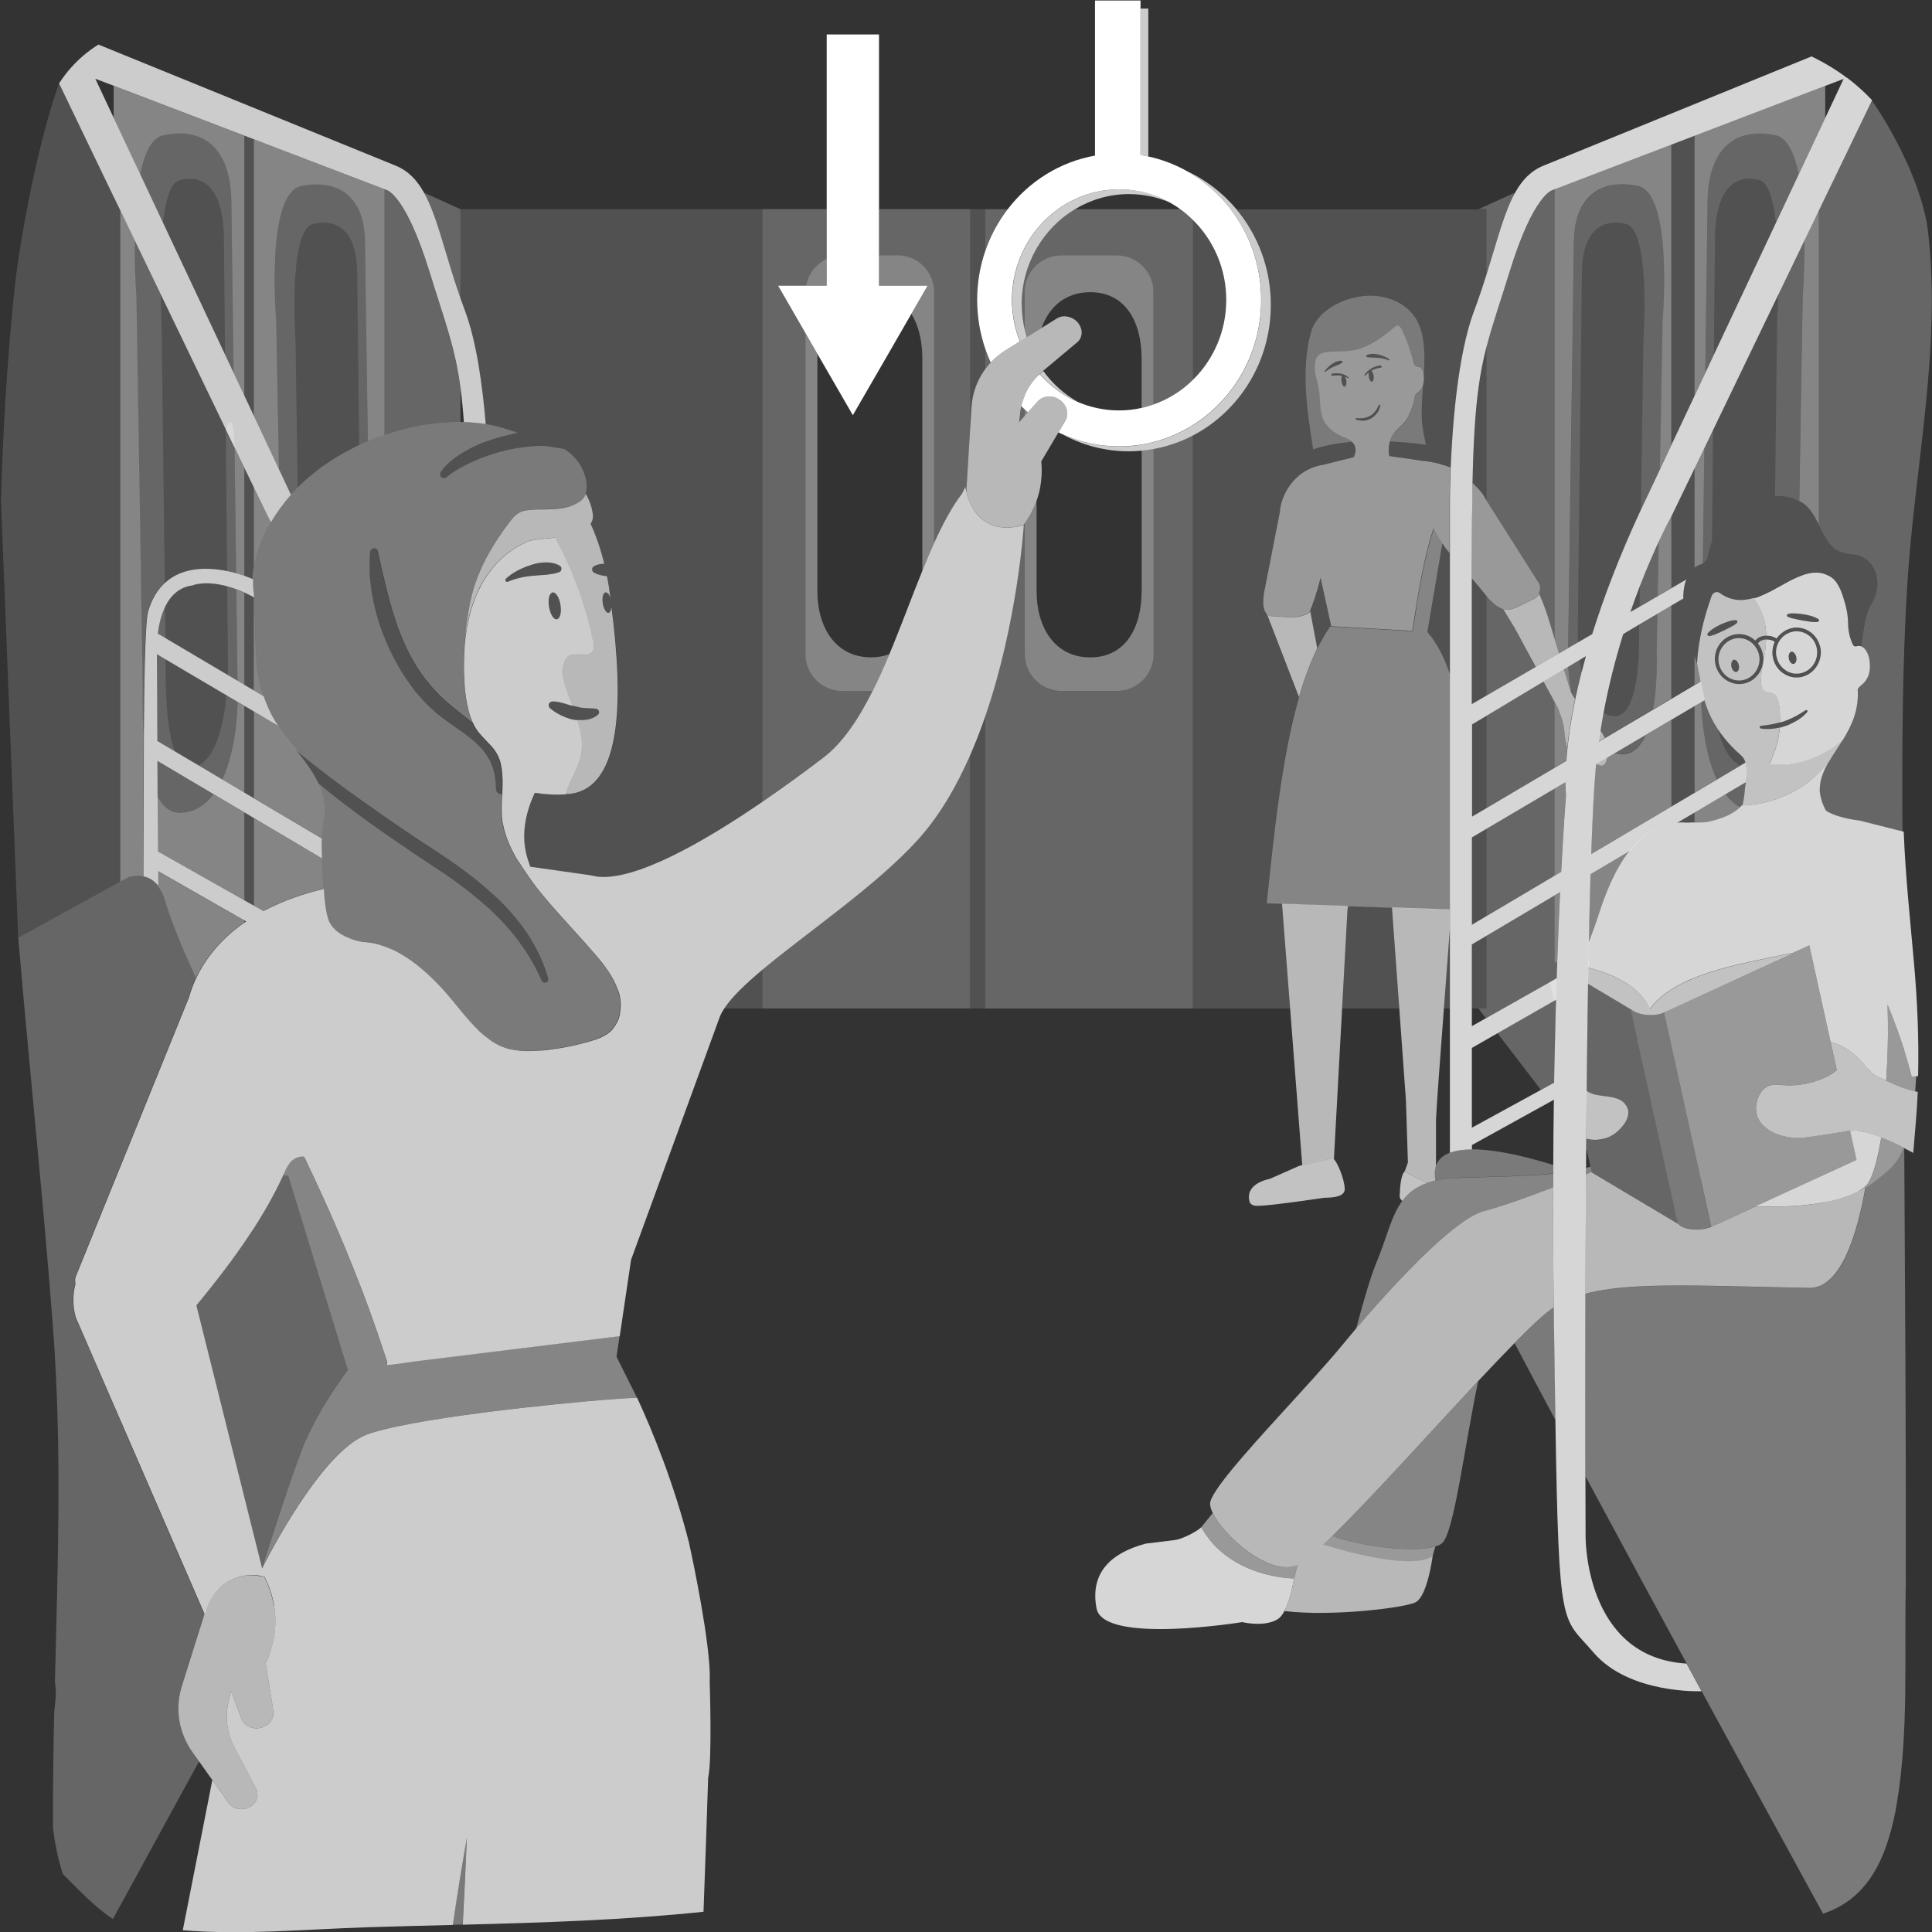 <svg viewBox="0 0 300 300" xmlns="http://www.w3.org/2000/svg"><rect x="0" y="0" width="300" height="300" fill="#333333" stroke="none"/><g fill="#fff"><path d="m 94.54 95.17 c -.38 .07 -.8 -.59 -.94 -1.47 s .05 -1.64 .42 -1.71 c .27 -.05 .57 .29 .76 .82 -.07 -.52 -.14 -1.03 -.21 -1.55 -.09 -.62 -.21 -1.2 -.32 -1.79 -.09 -.01 -.18 -.02 -.28 -.03 -.55 -.08 -1.1 -.19 -1.69 -.49 l -.02 -.01 c -.1 -.05 -.18 -.13 -.24 -.24 -.15 -.28 -.05 -.63 .22 -.78 .51 -.29 1.05 -.37 1.59 -.38 -.56 -2.3 -1.27 -4.37 -2.12 -6.19 .29 -.44 .43 -.96 .33 -1.62 -.16 -1.08 -.54 -2.12 -1.09 -3.07 0 .01 -.01 .02 -.01 .04 -.04 .11 -.07 .22 -.13 .32 -.26 .45 -.66 .78 -1.1 1.04 -2.02 1.22 -4.42 .98 -6.66 1.06 -2.26 .09 -2.82 .45 -4.13 2.21 -1.1 1.47 -2.11 2.97 -2.98 4.52 -1.33 2.36 -2.35 4.85 -2.93 7.65 -.08 .39 -.16 .82 -.24 1.27 -.02 .09 -.03 .19 -.05 .29 -.07 .42 -.14 .85 -.2 1.3 0 .02 -.01 .04 -.01 .06 s -.01 .04 -.01 .06 c -.1 .68 -.18 1.42 -.25 2.16 -.02 .24 -.04 .47 -.07 .72 -.01 .08 -.01 .17 -.02 .26 .04 -.4 .09 -.78 .15 -1.14 .06 -.41 .13 -.81 .2 -1.22 .21 -1.15 .49 -2.28 .86 -3.37 .22 -.64 .46 -1.26 .74 -1.88 .06 -.13 .13 -.26 .19 -.39 .13 -.27 .26 -.55 .41 -.81 .22 -.4 .44 -.78 .69 -1.16 .17 -.26 .35 -.51 .53 -.76 1.52 -2.07 3.56 -3.79 5.89 -4.77 .82 -.34 2.52 -.44 4.31 -.65 .09 .16 .17 .33 .26 .5 .24 .45 .48 .91 .71 1.37 .17 .34 .33 .69 .49 1.03 .14 .29 .28 .57 .41 .87 .22 .47 .42 .95 .62 1.42 .07 .17 .15 .34 .22 .51 .15 .37 .29 .74 .43 1.11 .11 .29 .23 .57 .34 .86 .47 1.27 .89 2.55 1.27 3.85 .02 .05 .03 .1 .05 .15 .14 .48 .27 .97 .39 1.46 .05 .19 .11 .39 .16 .58 .17 .68 .33 1.37 .47 2.06 .11 .54 .33 1.58 -.16 2.01 -1.46 1.31 -3.6 -.87 -4.4 1.88 -.07 .25 -.11 .5 -.13 .75 -.04 .75 .13 1.53 .35 2.26 .34 1.16 .78 2.28 1.21 3.41 .15 .04 .31 .09 .46 .12 .53 .14 1.05 .26 1.57 .27 .53 .06 1.05 .02 1.67 .11 l .06 .01 c .13 .02 .24 .08 .33 .19 .18 .23 .15 .56 -.07 .75 -.21 .18 -.43 .31 -.66 .42 -.04 .02 -.08 .04 -.12 .06 -.24 .11 -.49 .19 -.75 .24 h -.01 c -.55 .11 -1.13 .12 -1.69 .06 .4 1.31 .68 2.7 .64 4.06 v .01 .04 c -.02 .53 -.08 1.06 -.21 1.57 -.49 2.03 -1.84 3.87 -2.29 5.84 .14 -.01 .28 .01 .42 0 8.27 -.58 8.74 -13.89 6.78 -29.04 -.04 .49 -.2 .86 -.45 .9 z" opacity=".65"/><path d="m 84.79 89.25 c .66 -.06 1.31 -.15 2.01 -.39 l .02 -.01 c .23 -.08 .36 -.29 .37 -.52 0 -.06 0 -.12 -.02 -.18 -.04 -.14 -.14 -.25 -.25 -.31 -.7 -.41 -1.47 -.52 -2.22 -.51 -.75 .03 -1.5 .14 -2.21 .39 -1.42 .46 -2.81 1.11 -3.92 2.14 -.05 .05 -.07 .11 -.08 .17 -.01 .08 0 .16 .06 .23 .08 .09 .2 .12 .31 .07 h .01 c 1.28 -.54 2.61 -.83 3.95 -.94 l 1.99 -.15 z" opacity=".15"/><path d="m 91.33 111.72 s .01 0 .01 0 c .26 -.05 .51 -.13 .75 -.24 l .12 -.06 c .23 -.11 .46 -.25 .66 -.42 .22 -.19 .25 -.53 .07 -.75 -.09 -.11 -.21 -.17 -.33 -.19 l -.06 -.01 c -.62 -.08 -1.14 -.05 -1.67 -.11 -.53 -.01 -1.05 -.12 -1.57 -.27 -.15 -.03 -.31 -.08 -.46 -.12 -.43 -1.13 -.87 -2.25 -1.21 -3.41 -.22 -.73 -.39 -1.5 -.35 -2.26 -.05 .77 .13 1.56 .35 2.31 .34 1.14 .76 2.24 1.19 3.35 .01 .02 .02 .04 .02 .06 -.39 -.1 -.78 -.22 -1.18 -.36 -.57 -.16 -1.18 -.37 -1.95 -.32 -.3 .02 -.52 .28 -.52 .58 0 .01 -.01 .02 -.01 .04 .01 .17 .09 .31 .2 .41 l .09 .08 c .84 .71 2.05 1.32 3.37 1.68 .25 .05 .52 .09 .79 .12 .4 1.3 .68 2.67 .64 4.02 v -.01 c .04 -1.37 -.24 -2.75 -.64 -4.06 .56 .06 1.14 .06 1.69 -.06 z" opacity=".15"/><path d="m 86.69 92.78 c -.1 -.21 -.21 -.39 -.33 -.52 -.18 -.2 -.37 -.3 -.56 -.27 -.04 .01 -.07 .03 -.1 .04 -.32 .15 -.51 .68 -.51 1.38 0 .24 .02 .49 .06 .76 .07 .43 .19 .87 .34 1.19 .1 .21 .21 .39 .33 .52 .18 .2 .37 .3 .56 .27 .25 -.04 .43 -.31 .53 -.72 .03 -.1 .05 -.21 .06 -.33 .02 -.18 .03 -.37 .02 -.58 -.01 -.2 -.03 -.4 -.06 -.61 -.07 -.43 -.19 -.82 -.34 -1.14 z" opacity=".15"/><path d="m 91.06 74.78 c -.27 -1.61 -1.09 -3.12 -2.28 -4.2 -.29 -.26 -.6 -.5 -.92 -.72 -.09 -.06 -.19 -.12 -.28 -.18 l -.04 .03 s 0 0 0 0 c -.06 -.01 -.13 -.02 -.19 -.03 -.68 -.12 -1.35 -.25 -2.03 -.34 -.39 -.05 -.75 -.09 -1.1 -.1 -.17 -.01 -.35 -.02 -.52 -.01 -.55 .03 -1.09 .05 -1.63 .12 -.02 0 -.04 0 -.06 .01 -.56 .06 -1.13 .13 -1.69 .22 s -1.12 .2 -1.68 .32 c -.7 .16 -1.39 .36 -2.07 .58 -.28 .09 -.56 .19 -.84 .29 -.12 .04 -.25 .08 -.37 .13 -.54 .19 -1.07 .4 -1.6 .63 -.48 .21 -.96 .44 -1.43 .68 -.04 .02 -.08 .04 -.12 .06 -.24 .12 -.48 .25 -.72 .38 -.76 .42 -1.5 .89 -2.1 1.41 l -.05 .05 c -.03 .02 -.06 .04 -.09 .05 -.04 .02 -.09 .03 -.13 .04 -.05 .02 -.09 .05 -.14 .06 -.02 0 -.03 -.02 -.05 -.02 -.12 -.01 -.23 -.03 -.33 -.1 -.14 -.1 -.22 -.25 -.25 -.41 -.02 -.12 .01 -.23 .05 -.34 .02 -.04 .03 -.09 .05 -.13 .03 -.05 .07 -.09 .11 -.14 .36 -.5 .76 -.92 1.19 -1.3 .3 -.26 .61 -.51 .92 -.74 .21 -.15 .42 -.3 .63 -.45 .06 -.04 .13 -.07 .19 -.11 .25 -.16 .5 -.3 .76 -.45 .22 -.13 .44 -.27 .67 -.39 .55 -.29 1.12 -.56 1.69 -.8 .32 -.13 .66 -.23 .98 -.35 1.11 -.4 2.24 -.75 3.39 -.99 .39 -.08 .92 -.25 1.38 -.36 -.59 -.19 -1.18 -.39 -1.76 -.57 -.1 -.03 -.21 -.07 -.31 -.1 -.28 -.09 -.57 -.16 -.85 -.24 -.12 -.03 -.24 -.07 -.36 -.1 -.4 -.1 -.8 -.19 -1.22 -.26 -.16 -.03 -.31 -.04 -.47 -.07 -1.12 -.17 -2.25 -.28 -3.39 -.31 -.17 -.01 -.34 0 -.51 -.01 -2.06 -.02 -4.12 .17 -6.14 .53 -1.9 .34 -3.8 .85 -5.67 1.48 -.73 .25 -1.45 .51 -2.16 .8 -.14 .06 -.28 .13 -.42 .19 -.45 .19 -.9 .38 -1.35 .59 -3.3 1.55 -6.39 3.58 -9.03 6.09 -.17 .16 -.34 .34 -.51 .51 -.36 .36 -.71 .73 -1.06 1.12 -.6 .68 -1.19 1.41 -1.74 2.18 -.49 .67 -.94 1.37 -1.37 2.09 -.18 .3 -.35 .6 -.51 .91 -1.03 1.92 -1.8 3.97 -2.14 6.03 -.11 .64 -.17 1.29 -.18 1.93 -.01 .59 0 1.18 .07 1.76 .04 .35 .08 .7 .11 1.05 0 .02 0 .03 .01 .05 .47 5.27 -.11 10.36 1.48 15.28 .19 .57 .41 1.14 .66 1.71 .29 .66 .62 1.33 1.01 1.98 .18 .3 .38 .6 .58 .89 .91 1.35 1.96 2.63 2.98 3.92 2.39 2.02 4.9 3.9 7.42 5.76 .15 .11 .29 .22 .44 .33 .06 .04 .12 .09 .17 .13 .17 .12 .33 .23 .5 .35 1.13 .82 2.28 1.62 3.42 2.42 .54 .38 1.07 .77 1.62 1.15 2.02 1.4 4.05 2.79 6.11 4.14 1.66 1.05 3.33 2.17 4.97 3.33 .25 .17 .49 .36 .73 .53 .31 .23 .62 .45 .93 .68 .03 .02 .06 .05 .09 .07 .81 .61 1.62 1.24 2.4 1.9 .35 .29 .67 .6 1.01 .9 .46 .41 .93 .8 1.37 1.22 .66 .63 1.3 1.29 1.91 1.97 .61 .69 1.2 1.4 1.76 2.14 .98 1.31 1.85 2.71 2.58 4.18 .24 .49 .47 .99 .68 1.5 .35 .84 .66 1.69 .9 2.57 .04 .13 .02 .27 -.03 .39 -.06 .12 -.15 .22 -.28 .28 -.1 .05 -.21 .06 -.32 .04 -.1 -.02 -.2 -.07 -.28 -.15 -.05 -.05 -.09 -.11 -.12 -.18 -.61 -1.41 -1.33 -2.75 -2.14 -4.04 -1.67 -2.65 -3.73 -5.02 -6.02 -7.14 0 0 0 0 -.01 -.01 -.43 -.39 -.88 -.76 -1.32 -1.14 -.64 -.55 -1.29 -1.09 -1.96 -1.61 -.04 -.03 -.08 -.06 -.12 -.09 -.34 -.26 -.68 -.51 -1.02 -.77 -.34 -.25 -.67 -.52 -1.01 -.76 -1.31 -.92 -2.66 -1.81 -4.03 -2.71 -.61 -.41 -1.23 -.81 -1.84 -1.22 -1.65 -1.12 -3.29 -2.24 -4.93 -3.38 -.48 -.33 -.96 -.67 -1.43 -1 -1.26 -.89 -2.5 -1.8 -3.73 -2.73 -.28 -.21 -.55 -.42 -.83 -.63 -.24 -.18 -.48 -.36 -.71 -.54 -1.19 -.92 -2.36 -1.86 -3.51 -2.82 .5 1.11 .84 2.27 .92 3.53 .1 1.69 -.39 3.33 -.48 4.98 0 .06 -.01 .13 -.01 .19 -.03 .96 .01 1.94 .06 2.91 .04 .64 .08 1.28 .11 1.9 .05 .91 .09 1.86 .14 2.82 .04 .76 .1 1.53 .19 2.28 .1 .82 .24 1.62 .47 2.36 .28 .92 .94 1.65 1.74 2.2 .17 .12 .34 .21 .52 .31 .1 .06 .2 .13 .31 .18 .02 .01 .03 .01 .05 .02 .29 .14 .57 .26 .86 .36 .05 .02 .1 .05 .15 .07 .08 .03 .16 .05 .25 .08 .41 .14 .81 .25 1.16 .31 .24 .04 .45 .07 .64 .08 .48 .03 .95 .1 1.41 .19 .41 .08 .81 .2 1.21 .33 .17 .06 .35 .11 .52 .18 .04 .02 .09 .03 .13 .04 .18 .07 .35 .15 .53 .22 s .36 .14 .53 .22 c .35 .16 .69 .33 1.03 .52 .62 .35 1.23 .73 1.81 1.15 .59 .42 1.16 .87 1.71 1.33 .55 .47 1.08 .96 1.6 1.46 .51 .5 1.01 1.01 1.49 1.52 .18 .19 .36 .39 .54 .6 .27 .31 .54 .63 .82 .96 .27 .33 .55 .67 .83 1.01 .14 .17 .27 .34 .41 .5 .08 .1 .16 .2 .25 .3 .06 .07 .11 .13 .16 .2 .2 .25 .41 .5 .62 .74 .13 .15 .26 .3 .39 .45 .1 .12 .2 .24 .31 .35 .47 .53 .95 1.04 1.45 1.52 .53 .51 1.09 .96 1.66 1.37 .1 .07 .2 .16 .3 .22 .69 .46 1.41 .82 2.17 1.07 h .01 .01 c .5 .16 1 .27 1.51 .34 .06 .01 .12 .01 .18 .02 .12 .01 .24 .02 .35 .04 .35 .04 .69 .07 1.04 .08 .21 .01 .42 0 .62 0 .33 0 .65 -.01 .98 -.03 .21 -.01 .43 -.03 .64 -.04 .25 -.02 .49 -.04 .73 -.07 .28 -.03 .57 -.06 .85 -.1 .92 -.11 1.84 -.26 2.75 -.44 .1 -.02 .19 -.04 .29 -.06 s .19 -.04 .29 -.06 l .78 -.18 c .66 -.15 1.32 -.32 1.97 -.51 .04 -.01 .08 -.02 .12 -.03 .15 -.04 .29 -.09 .44 -.14 s .3 -.09 .44 -.14 c .17 -.06 .33 -.13 .49 -.19 .13 -.05 .26 -.1 .38 -.15 .14 -.07 .28 -.14 .41 -.22 .04 -.02 .07 -.04 .11 -.06 .1 -.06 .2 -.1 .3 -.16 .16 -.1 .31 -.23 .45 -.36 .08 -.07 .18 -.13 .25 -.2 .01 -.01 .02 -.01 .02 -.02 .15 -.15 .26 -.33 .39 -.5 .34 -.44 .62 -.92 .79 -1.45 .16 -.48 .23 -.98 .26 -1.49 .02 -.28 .04 -.56 .03 -.84 s -.05 -.56 -.1 -.84 c -.01 -.03 -.01 -.06 -.01 -.09 -.04 -.21 -.08 -.42 -.14 -.63 -.06 -.22 -.15 -.42 -.23 -.63 -.01 -.03 -.03 -.07 -.04 -.1 -.37 -1 -.91 -1.92 -1.51 -2.8 -.43 -.62 -.88 -1.22 -1.35 -1.79 -.2 -.25 -.42 -.49 -.63 -.73 -.17 -.19 -.33 -.38 -.5 -.57 -.11 -.12 -.22 -.25 -.32 -.37 -.23 -.27 -.46 -.54 -.69 -.8 -.04 -.05 -.09 -.1 -.13 -.15 -.02 -.02 -.04 -.04 -.06 -.06 -.56 -.63 -1.13 -1.25 -1.69 -1.87 -1.7 -1.86 -3.4 -3.72 -4.98 -5.66 -.9 -1.1 -1.73 -2.26 -2.52 -3.45 -.19 -.28 -.39 -.56 -.57 -.85 -.12 -.18 -.23 -.37 -.36 -.55 -.12 -.18 -.25 -.36 -.36 -.55 -.21 -.36 -.4 -.72 -.59 -1.09 -.05 -.09 -.1 -.18 -.15 -.27 -.59 -1.19 -1.05 -2.45 -1.31 -3.75 -.04 -.22 -.11 -.43 -.14 -.65 0 -.03 0 -.06 -.01 -.09 -.05 -.39 -.08 -.79 -.09 -1.19 -.01 -.14 -.01 -.27 -.01 -.41 v -.01 c 0 -.3 0 -.6 .01 -.91 .01 -.15 .01 -.3 .01 -.46 0 -.09 .01 -.17 .01 -.26 s .01 -.17 .01 -.26 c .01 -.19 .02 -.39 .03 -.58 -.11 .01 -.22 0 -.32 -.03 h -.01 c -.1 -.03 -.2 -.08 -.28 -.14 -.04 -.03 -.06 -.07 -.09 -.11 -.04 -.05 -.09 -.09 -.12 -.15 -.05 -.11 -.08 -.23 -.08 -.38 -.01 -1.11 -.14 -2.08 -.39 -2.94 -.16 -.57 -.37 -1.09 -.62 -1.58 -.02 -.04 -.05 -.07 -.07 -.11 -.36 -.67 -.8 -1.28 -1.3 -1.82 -.41 -.44 -.85 -.85 -1.32 -1.24 -.25 -.21 -.53 -.4 -.79 -.6 -.34 -.25 -.67 -.51 -1.02 -.76 -.41 -.29 -.83 -.58 -1.25 -.88 -.4 -.28 -.81 -.57 -1.21 -.87 -.41 -.3 -.81 -.61 -1.21 -.94 -1.02 -.85 -1.96 -1.8 -2.83 -2.83 -.02 -.03 -.05 -.05 -.08 -.08 -.6 -.71 -1.15 -1.46 -1.68 -2.23 -.26 -.37 -.52 -.74 -.75 -1.12 -.33 -.52 -.63 -1.05 -.93 -1.6 -.38 -.69 -.74 -1.4 -1.08 -2.13 -.28 -.6 -.54 -1.22 -.79 -1.84 -.45 -1.1 -.85 -2.23 -1.17 -3.38 -.45 -1.6 -.78 -3.23 -.97 -4.86 -.08 -.67 -.13 -1.35 -.15 -2.02 -.02 -.52 -.03 -1.04 -.02 -1.56 0 -.03 0 -.06 0 -.08 .01 -.42 .03 -.84 .06 -1.26 .04 -.51 .61 -.77 .97 -.56 .12 .07 .21 .2 .26 .38 .24 1.05 .47 2.1 .71 3.15 .11 .46 .22 .91 .33 1.37 .11 .47 .22 .95 .34 1.42 .15 .62 .31 1.23 .48 1.84 .28 1.01 .57 2.01 .9 2.99 .49 1.47 1.05 2.91 1.72 4.3 .82 1.71 1.79 3.34 2.99 4.88 .75 .97 1.59 1.9 2.53 2.79 .96 .91 1.92 1.68 2.85 2.41 .35 .27 .69 .54 1.02 .8 .04 .03 .08 .07 .13 .1 .26 .2 .52 .4 .76 .6 -.04 -.09 -.08 -.17 -.12 -.26 -.05 -.12 -.1 -.24 -.14 -.36 -.12 -.31 -.23 -.63 -.33 -.97 -.04 -.12 -.07 -.24 -.11 -.37 -.07 -.28 -.13 -.57 -.19 -.86 -.01 -.06 -.03 -.11 -.04 -.17 -.13 -.66 -.25 -1.35 -.32 -2.07 -.01 -.05 -.01 -.1 -.01 -.14 -.07 -.71 -.1 -1.45 -.13 -2.19 0 -.04 -.01 -.08 -.01 -.12 0 -.14 -.01 -.28 -.01 -.42 s -.01 -.28 -.01 -.42 c 0 -.53 0 -1.07 .02 -1.6 .02 -.59 .05 -1.17 .08 -1.75 0 -.02 0 -.03 0 -.04 .01 -.23 .02 -.46 .04 -.68 0 -.02 .01 -.05 .01 -.07 v -.01 c 0 -.01 0 -.02 0 -.03 0 -.04 .01 -.09 .01 -.13 .01 -.09 .01 -.17 .02 -.26 .02 -.24 .04 -.48 .07 -.72 .07 -.74 .16 -1.48 .25 -2.16 0 -.02 .01 -.04 .01 -.06 s .01 -.04 .01 -.06 c .06 -.45 .13 -.88 .2 -1.3 .02 -.1 .03 -.19 .05 -.29 .08 -.45 .16 -.88 .24 -1.27 .58 -2.79 1.6 -5.29 2.93 -7.65 .87 -1.56 1.88 -3.05 2.98 -4.52 1.31 -1.75 1.87 -2.12 4.13 -2.21 2.24 -.09 4.64 .16 6.66 -1.06 .43 -.26 .84 -.6 1.1 -1.04 .06 -.1 .09 -.21 .13 -.32 0 -.01 .01 -.02 .01 -.04 .21 -.59 .21 -1.25 .11 -1.88 z" opacity=".35"/><path d="m 85.13 151.87 c -.24 -.88 -.55 -1.73 -.9 -2.57 -.21 -.51 -.44 -1 -.68 -1.5 -.73 -1.47 -1.6 -2.87 -2.58 -4.18 -.56 -.74 -1.15 -1.45 -1.76 -2.14 s -1.25 -1.34 -1.91 -1.97 c -.44 -.43 -.91 -.82 -1.37 -1.22 -.34 -.3 -.66 -.61 -1.01 -.9 -.79 -.66 -1.59 -1.28 -2.4 -1.9 -.03 -.02 -.06 -.05 -.09 -.07 -.31 -.23 -.62 -.45 -.93 -.68 -.24 -.18 -.48 -.36 -.73 -.53 -1.65 -1.17 -3.31 -2.28 -4.97 -3.33 -2.06 -1.35 -4.09 -2.73 -6.11 -4.14 -.54 -.38 -1.08 -.77 -1.62 -1.15 -1.14 -.8 -2.29 -1.61 -3.42 -2.42 -.17 -.12 -.33 -.23 -.5 -.35 -.06 -.04 -.12 -.09 -.17 -.13 -.15 -.11 -.29 -.22 -.44 -.33 -2.56 -1.89 -5.12 -3.81 -7.54 -5.86 1.33 1.66 2.61 3.32 3.44 5.15 .01 .01 .01 .01 .02 .02 1.16 .96 2.33 1.9 3.51 2.82 .24 .18 .48 .36 .71 .54 .28 .21 .55 .42 .83 .63 1.23 .93 2.48 1.84 3.73 2.73 .48 .34 .95 .67 1.43 1 1.63 1.14 3.28 2.27 4.93 3.38 .61 .42 1.23 .82 1.84 1.22 1.36 .9 2.72 1.79 4.03 2.71 .35 .24 .68 .51 1.01 .76 .34 .26 .69 .51 1.02 .77 l .12 .09 c .67 .52 1.32 1.06 1.96 1.61 .44 .38 .9 .74 1.32 1.14 0 0 0 0 .01 .01 2.3 2.12 4.35 4.5 6.02 7.14 .81 1.28 1.54 2.62 2.14 4.04 .03 .07 .07 .13 .12 .18 .08 .08 .17 .13 .28 .15 .1 .02 .21 .01 .32 -.04 .13 -.06 .22 -.16 .28 -.28 s .07 -.26 .03 -.39 z" opacity=".15"/><path d="m 57.39 88.65 c .03 .68 .08 1.36 .15 2.04 .19 1.63 .52 3.26 .97 4.86 .33 1.15 .73 2.28 1.17 3.38 .25 .62 .51 1.24 .79 1.84 .35 .76 .73 1.49 1.13 2.21 .28 .52 .57 1.03 .88 1.52 .24 .38 .5 .75 .75 1.11 .53 .76 1.08 1.52 1.68 2.23 .06 .07 .12 .13 .18 .2 .84 .98 1.74 1.9 2.72 2.71 .4 .33 .8 .64 1.21 .94 s .81 .59 1.21 .87 c .43 .3 .84 .59 1.25 .88 v .05 c .35 .25 .69 .5 1.02 .76 v -.05 c .27 .2 .54 .4 .79 .6 .47 .39 .92 .8 1.32 1.24 .5 .55 .94 1.15 1.3 1.82 v .05 c .02 .04 .05 .07 .07 .11 .25 .48 .46 1 .62 1.58 .24 .86 .38 1.82 .39 2.94 0 .15 .03 .28 .08 .38 .03 .06 .08 .1 .12 .15 .03 .04 .05 .08 .09 .11 .08 .07 .18 .11 .28 .14 h .01 c .1 .03 .21 .04 .32 .03 -.01 .19 -.02 .38 -.03 .58 0 .09 -.01 .17 -.01 .26 0 -.09 .01 -.17 .01 -.26 .01 -.19 .02 -.39 .03 -.58 h .02 c .03 -.51 .05 -1.01 .06 -1.52 .01 -.49 -.02 -.98 -.05 -1.47 0 -.05 0 -.1 -.01 -.15 -.03 -.36 -.07 -.73 -.13 -1.09 -.03 -.15 -.06 -.3 -.09 -.44 -.03 -.13 -.05 -.27 -.08 -.4 -.01 -.02 -.01 -.03 -.02 -.05 -.05 -.17 -.12 -.32 -.18 -.48 0 0 0 0 0 -.01 -.09 -.23 -.19 -.44 -.3 -.64 -.03 -.05 -.05 -.1 -.08 -.15 -.09 -.15 -.18 -.29 -.28 -.43 -.08 -.11 -.16 -.22 -.24 -.32 -.05 -.06 -.1 -.12 -.14 -.18 0 0 -.01 -.01 -.01 -.01 -.14 -.17 -.3 -.33 -.45 -.49 -.01 -.01 -.03 -.03 -.04 -.04 -.21 -.22 -.42 -.44 -.62 -.65 -.11 -.11 -.21 -.22 -.31 -.33 -.06 -.06 -.11 -.12 -.16 -.18 s -.11 -.12 -.16 -.18 c -.04 -.04 -.08 -.09 -.12 -.13 s -.08 -.09 -.12 -.13 c -.19 -.23 -.37 -.47 -.54 -.74 -.04 -.06 -.07 -.13 -.11 -.19 s -.07 -.13 -.11 -.19 c -.04 -.07 -.07 -.13 -.11 -.2 -.04 -.09 -.08 -.18 -.13 -.27 -.25 -.2 -.51 -.4 -.76 -.6 -.04 -.03 -.08 -.07 -.13 -.1 -.34 -.26 -.68 -.53 -1.02 -.8 -.93 -.73 -1.89 -1.51 -2.85 -2.41 -.94 -.89 -1.78 -1.82 -2.53 -2.79 -1.2 -1.54 -2.17 -3.18 -2.99 -4.88 -.67 -1.39 -1.23 -2.83 -1.72 -4.3 -.33 -.98 -.62 -1.98 -.9 -2.99 -.17 -.61 -.32 -1.22 -.48 -1.84 -.12 -.47 -.23 -.94 -.34 -1.42 -.11 -.46 -.22 -.91 -.33 -1.37 -.24 -1.04 -.47 -2.09 -.71 -3.15 -.04 -.19 -.14 -.31 -.26 -.38 -.36 -.22 -.93 .04 -.97 .56 -.03 .42 -.05 .84 -.06 1.26 v .09 c .01 .5 .01 .99 .02 1.47 z" opacity=".15"/><path d="m 42.06 81.08 c -.24 -.46 -.41 -.79 -.51 -.97 -.07 -.12 -.1 -.19 -.1 -.19 l -2.04 -4.23 v 12.33 c .34 -2.06 1.11 -4.11 2.14 -6.03 .17 -.31 .34 -.61 .51 -.91 z" opacity=".4"/><path d="m 49.47 121.67 c -.01 -.01 -.01 -.01 -.02 -.02 -.84 -1.83 -2.12 -3.49 -3.44 -5.15 l .12 .09 c -1.03 -1.29 -2.08 -2.57 -2.98 -3.92 l -1.59 -.94 -2.14 -1.26 v 13.47 l 2.14 1.27 8.37 4.96 c .09 -1.65 .58 -3.29 .48 -4.98 -.08 -1.26 -.42 -2.42 -.92 -3.53 z" opacity=".4"/><path d="m 43.32 72.9 c -.22 -11.88 -.42 -22.99 -.42 -22.99 s -1.72 -19.93 3.9 -21.02 9.75 1.47 9.87 8.61 c .05 3.26 .25 17.03 .45 31.02 .14 -.06 .28 -.13 .42 -.19 .71 -.29 1.43 -.55 2.16 -.8 v -38.15 l -.12 -.04 -18.03 -6.89 -.62 -.24 -1.52 -.56 v 42.92 l 2.14 4.55 1.77 3.77 z" opacity=".4"/><path d="m 41.55 141.1 c 2.42 -1.22 5.29 -2.28 8.68 -3.09 .04 .76 .1 1.53 .19 2.28 .1 .81 .24 1.62 .47 2.36 .28 .93 .94 1.65 1.74 2.2 .17 .12 .34 .21 .52 .31 -.18 -.1 -.35 -.19 -.52 -.31 -.79 -.55 -1.45 -1.28 -1.74 -2.2 -.23 -.75 -.37 -1.55 -.47 -2.36 -.1 -.75 -.15 -1.52 -.19 -2.28 -.06 -.96 -.1 -1.92 -.14 -2.82 -.03 -.63 -.08 -1.26 -.11 -1.9 l -8.42 -4.99 -2.14 -1.27 v 13.6 l 1.46 .82 c .22 -.12 .45 -.24 .69 -.35 z" opacity=".4"/><path d="m 39.4 92.81 v 14.41 l 1.48 .88 c -1.6 -4.93 -1.01 -10.02 -1.48 -15.28 z" opacity=".4"/><path d="m 33.16 123.32 c -1.22 1.62 -2.83 2.74 -4.97 2.88 -1.67 .11 -2.88 -.93 -3.76 -2.57 l .05 8.56 12.24 6.92 1.22 .69 v -13.64 l -1.28 -.76 -3.5 -2.07 z" opacity=".4"/><path d="m 22.15 107.22 c 0 -1.57 -.98 -61.13 -.98 -61.13 s -.31 -4 -.26 -8.8 l -2.24 -4.66 v 104.27 l 1.3 -.72 s 1.03 -.36 2.25 -.1 l .07 -18.72 s 0 -1.43 .01 -3.56 c -.22 -3.25 -.14 -6.01 -.14 -6.59 z" opacity=".4"/><path d="m 24.49 135.27 l .01 2.28 c .46 .57 .86 1.34 1.16 2.38 .87 3.06 2.96 7.98 4.76 11.92 1.18 -2.48 3.14 -5.24 6.32 -7.74 .38 -.3 .78 -.59 1.2 -.88 v -.28 l -1.21 -.69 -12.24 -7 z" opacity=".4"/><path d="m 17.65 13.33 v 4.99 l 4.12 8.76 c .65 -3.22 1.75 -5.67 3.57 -6.06 6.03 -1.3 10.46 1.76 10.58 10.27 .04 3.07 .19 13.97 .35 26.63 l .1 .21 1.57 3.33 v -40.38 l -1.73 -.66 z" opacity=".4"/><path d="m 36.61 112.89 c -.3 2.5 -.9 5.58 -2.1 8.16 l 2.14 1.27 1.29 .77 v -13.47 l -1.04 -.61 c -.02 .8 -.09 2.21 -.29 3.89 z" opacity=".4"/><path d="m 36.88 105.73 l 1.06 .63 v -14.32 c -.43 -.19 -.84 -.37 -1.24 -.52 .08 6.24 .14 11.34 .18 14.21 z" opacity=".4"/><path d="m 36.67 89.04 c .48 .14 .91 .27 1.27 .4 v -16.78 l -1.52 -3.15 c .09 6.8 .17 13.58 .25 19.54 z" opacity=".4"/><path d="m 95.73 210.66 l .48 -3.2 -31.8 3.92 -4.37 .54 c .04 -.11 .06 -.21 .06 -.32 s -.02 -.23 -.06 -.35 c -.11 -.35 -.23 -.7 -.35 -1.04 -.76 -2.32 -1.56 -4.65 -2.41 -6.97 -.77 -2.1 -1.59 -4.2 -2.42 -6.3 -.76 -1.89 -1.53 -3.78 -2.33 -5.66 -.95 -2.23 -1.94 -4.44 -2.95 -6.63 -.28 -.61 -.56 -1.23 -.85 -1.84 -.5 -1.07 -1.01 -2.15 -1.52 -3.21 -.05 -.01 -.1 -.01 -.15 -.02 -.15 -.02 -.31 -.02 -.47 .01 -.21 .03 -.42 .1 -.62 .19 -.4 .18 -.75 .45 -.98 .75 -.17 .22 -.59 .94 -.59 .94 -.14 .33 -.3 .66 -.45 1 .26 .05 .53 .09 .8 .13 l 1.85 6.02 7.38 24.03 h .1 s -4.72 6.09 -7.15 12.31 c -2.16 5.52 -6.25 18.57 -6.25 18.57 s 7.31 -14.88 14.21 -19.67 c .68 -.47 1.35 -.85 2.02 -1.1 .49 -.18 1.07 -.37 1.73 -.55 .28 -.08 .57 -.16 .88 -.23 5.03 -1.26 13.7 -2.48 21.77 -3.4 1.62 -.18 3.22 -.36 4.76 -.51 1.03 -.11 2.03 -.2 2.99 -.29 4.34 -.41 7.94 -.68 9.87 -.75 -.01 -.02 -.02 -.04 -.03 -.06 z" opacity=".4"/><path d="m 71.83 298.84 c .24 -4.5 .47 -9 .64 -13.51 -.79 4.51 -1.5 9.03 -2.18 13.55 .51 -.01 1.02 -.03 1.53 -.04 z" opacity=".35"/><path d="m 42.53 249.37 c -.26 -1.56 -.72 -2.81 -1.06 -3.59 -.26 -.59 -.45 -.91 -.45 -.91 -.25 -.07 -.49 -.1 -.74 -.14 -.66 -.12 -1.32 -.15 -1.97 -.09 -.22 .02 -.45 .05 -.66 .09 -.01 0 -.02 0 -.03 .01 -.41 .08 -.81 .19 -1.19 .34 -.05 .02 -.09 .04 -.14 .06 -.14 .06 -.27 .13 -.4 .2 -.2 .1 -.41 .18 -.6 .3 -.07 .04 -.13 .08 -.19 .13 -.03 .02 -.05 .04 -.08 .05 -.27 .18 -.53 .36 -.78 .57 -.13 .12 -.25 .25 -.38 .38 -.09 .09 -.18 .19 -.27 .29 s -.19 .18 -.27 .29 c -.16 .2 -.3 .43 -.44 .66 -.11 .17 -.23 .32 -.32 .49 -.11 .21 -.21 .42 -.3 .64 s -.18 .44 -.25 .67 c 0 .01 -.01 .01 -.01 .02 l -.05 .17 -.22 .69 s 0 0 0 0 l -3.49 11.1 c -1.11 3.52 -.5 7.28 1.67 10.32 l 1.01 1.42 2.05 2.87 2.52 3.53 c .12 .16 .25 .31 .4 .43 .11 .09 .23 .17 .36 .24 .25 .14 .52 .23 .81 .28 .14 .02 .28 .04 .43 .04 .1 0 .19 -.02 .29 -.03 .19 -.02 .38 -.06 .56 -.12 .09 -.03 .19 -.05 .27 -.09 .23 -.1 .43 -.25 .62 -.42 .11 -.09 .21 -.19 .3 -.3 .13 -.17 .23 -.35 .31 -.53 .04 -.1 .05 -.2 .07 -.29 s .06 -.19 .07 -.28 c 0 -.01 0 -.02 0 -.03 .03 -.38 -.04 -.77 -.23 -1.13 l -3.22 -6.11 -.14 -.27 c -.21 -.39 -.38 -.8 -.53 -1.21 -.09 -.24 -.17 -.49 -.24 -.73 -.14 -.49 -.25 -.99 -.32 -1.5 -.03 -.25 -.06 -.51 -.07 -.76 -.02 -.25 -.02 -.5 -.02 -.75 0 -.01 0 -.01 0 -.02 0 -.26 .02 -.51 .04 -.77 0 -.01 0 -.02 0 -.03 .02 -.25 .06 -.49 .1 -.73 .04 -.25 .1 -.51 .16 -.76 l .1 -.4 .19 -.76 .1 -.38 s 0 0 0 0 l .4 1.12 1.14 3.16 c .01 .04 .04 .08 .05 .11 .02 .03 .03 .07 .05 .1 .08 .16 .17 .31 .28 .44 .25 .3 .56 .54 .93 .7 .12 .05 .25 .1 .38 .13 .15 .04 .31 .07 .48 .08 .19 .02 .39 .01 .59 -.02 .14 -.02 .27 -.04 .41 -.08 .1 -.03 .19 -.07 .28 -.11 .06 -.02 .1 -.05 .16 -.08 .26 -.12 .5 -.27 .7 -.46 l .03 -.03 c .13 -.13 .24 -.27 .34 -.42 .01 -.01 .01 -.02 .01 -.03 .27 -.44 .39 -.96 .31 -1.49 l -.14 -.9 -.35 -2.2 -.69 -4.29 -.01 -.03 c .09 -.18 .17 -.37 .25 -.55 .11 -.24 .21 -.48 .3 -.72 .35 -.9 .59 -1.78 .75 -2.62 .16 -.9 .22 -1.76 .22 -2.58 0 -.4 -.01 -.79 -.04 -1.17 -.04 -.43 -.09 -.84 -.15 -1.23 z" opacity=".65"/><path d="m 152.99 80.99 c -1.17 -.76 -1.9 -1.88 -2.36 -2.9 -.28 -.62 -.45 -1.2 -.56 -1.65 -.12 -.52 -.16 -.86 -.16 -.86 l -.53 1.07 c -1.56 2.03 -2.97 4.68 -4.32 7.65 -.63 1.38 -1.24 2.83 -1.84 4.33 -1.69 4.17 -3.33 8.68 -5.12 12.95 -.83 1.98 -1.69 3.91 -2.61 5.73 -2.17 4.33 -4.63 8.04 -7.62 10.32 -2.59 1.98 -5.9 4.42 -9.49 6.88 -8.97 6.14 -19.74 12.37 -25.74 11.6 -.4 -.1 -.81 -.18 -1.21 -.24 l -9.09 -1.29 c -.17 -.51 -.34 -.99 -.5 -1.53 -1.08 -3.76 .03 -7.44 1.2 -9.94 1.59 .25 3.16 .33 4.73 .25 0 -.02 .01 -.04 .02 -.05 .46 -1.98 1.81 -3.81 2.29 -5.84 .12 -.52 .19 -1.04 .21 -1.57 0 -.01 0 -.03 0 -.04 .04 -1.35 -.24 -2.72 -.64 -4.02 -.27 -.03 -.53 -.07 -.79 -.12 -1.32 -.35 -2.53 -.97 -3.37 -1.68 l -.09 -.08 c -.12 -.1 -.19 -.24 -.2 -.41 0 -.01 .01 -.02 .01 -.04 0 -.3 .22 -.56 .52 -.58 .78 -.05 1.38 .17 1.95 .32 .41 .13 .8 .25 1.18 .36 -.01 -.02 -.02 -.04 -.02 -.06 -.42 -1.11 -.85 -2.21 -1.19 -3.35 -.22 -.75 -.4 -1.54 -.35 -2.31 .02 -.25 .06 -.51 .13 -.75 .8 -2.76 2.94 -.58 4.4 -1.88 .49 -.44 .27 -1.47 .16 -2.01 -.14 -.69 -.3 -1.38 -.47 -2.06 -.05 -.2 -.11 -.39 -.16 -.58 -.13 -.49 -.25 -.97 -.39 -1.46 -.02 -.05 -.03 -.1 -.05 -.15 -.38 -1.3 -.8 -2.58 -1.27 -3.85 -.11 -.29 -.23 -.57 -.34 -.86 -.14 -.37 -.28 -.74 -.43 -1.11 -.07 -.17 -.15 -.34 -.22 -.51 -.2 -.48 -.4 -.95 -.62 -1.42 -.13 -.29 -.28 -.58 -.41 -.87 -.16 -.34 -.32 -.69 -.49 -1.03 -.23 -.46 -.47 -.91 -.71 -1.37 -.09 -.17 -.17 -.33 -.26 -.5 -1.79 .21 -3.49 .31 -4.31 .65 -2.34 .98 -4.37 2.69 -5.89 4.77 -.18 .25 -.36 .5 -.53 .76 -.25 .38 -.47 .77 -.69 1.16 -.14 .27 -.27 .54 -.41 .81 -.06 .13 -.13 .26 -.19 .39 -.28 .61 -.52 1.24 -.74 1.88 -.37 1.1 -.65 2.23 -.86 3.37 -.08 .4 -.15 .81 -.2 1.22 -.06 .43 -.12 .86 -.16 1.3 s 0 .01 0 .01 c 0 .02 -.01 .05 -.01 .07 -.02 .23 -.03 .46 -.04 .68 v .04 c -.04 .58 -.07 1.16 -.08 1.75 -.02 .54 -.02 1.07 -.02 1.6 0 .14 .01 .28 .01 .42 s 0 .28 .01 .42 c 0 .04 .01 .08 .01 .12 .02 .74 .06 1.48 .13 2.19 .01 .05 .01 .1 .01 .14 .08 .72 .19 1.4 .32 2.07 .01 .06 .03 .11 .04 .17 s 0 0 0 0 c .06 .29 .12 .59 .19 .86 .03 .13 .07 .24 .11 .37 .1 .34 .21 .66 .33 .97 .05 .12 .09 .24 .14 .36 .04 .09 .08 .17 .12 .26 s .08 .18 .13 .27 c .03 .07 .07 .13 .11 .2 s .07 .13 .11 .19 .07 .13 .11 .19 c .17 .27 .35 .51 .54 .74 .04 .05 .08 .09 .12 .13 s .08 .09 .12 .13 c .05 .06 .11 .12 .16 .18 s .11 .12 .16 .18 c .11 .11 .21 .22 .31 .33 .21 .22 .42 .44 .62 .65 l .04 .04 c .15 .16 .3 .32 .45 .49 0 0 .01 .01 .01 .01 .05 .06 .1 .12 .14 .18 .08 .1 .16 .21 .24 .32 .1 .14 .19 .28 .28 .43 .03 .05 .05 .1 .08 .15 .11 .2 .21 .41 .3 .64 v .01 c .06 .16 .13 .31 .18 .48 .01 .02 .01 .03 .02 .05 .04 .13 .05 .27 .08 .4 .03 .15 .07 .29 .09 .44 .07 .36 .1 .72 .13 1.09 0 .05 0 .1 .01 .15 .04 .49 .06 .98 .05 1.47 -.01 .51 -.03 1.01 -.06 1.52 -.01 0 -.01 0 -.02 0 -.01 .19 -.02 .38 -.03 .58 0 .09 -.01 .17 -.01 .26 s -.01 .17 -.01 .26 c -.01 .15 -.01 .3 -.01 .46 -.01 .3 -.01 .61 -.01 .91 v .01 c 0 .14 0 .27 .01 .41 .01 .4 .04 .79 .09 1.19 0 .03 0 .06 .01 .09 .03 .22 .09 .44 .14 .65 .26 1.3 .72 2.56 1.31 3.75 .05 .09 .1 .18 .15 .27 .19 .37 .38 .74 .59 1.09 .11 .19 .23 .37 .36 .55 .12 .18 .24 .37 .36 .55 .18 .29 .38 .56 .57 .85 .79 1.19 1.62 2.35 2.52 3.45 1.59 1.94 3.29 3.8 4.98 5.66 .57 .62 1.13 1.24 1.69 1.87 .02 .02 .04 .04 .06 .06 .05 .05 .09 .1 .13 .15 .23 .26 .46 .53 .69 .8 .11 .13 .22 .25 .32 .37 .17 .19 .33 .38 .5 .57 .21 .24 .43 .48 .63 .73 .47 .57 .93 1.17 1.35 1.79 .3 .44 .59 .89 .84 1.36 .26 .47 .48 .95 .67 1.45 .01 .03 .03 .07 .04 .1 .08 .21 .17 .41 .23 .63 .06 .21 .1 .42 .14 .63 .01 .03 .01 .06 .01 .09 .05 .28 .09 .56 .1 .84 s -.01 .56 -.03 .84 c -.04 .51 -.11 1.02 -.26 1.49 -.18 .53 -.46 1.01 -.79 1.45 -.13 .17 -.24 .35 -.39 .5 -.01 .01 -.02 .01 -.02 .02 -.08 .08 -.17 .13 -.25 .2 -.15 .12 -.29 .25 -.45 .36 -.09 .06 -.2 .11 -.3 .16 -.04 .02 -.08 .04 -.11 .06 -.14 .08 -.27 .16 -.41 .22 -.12 .06 -.25 .1 -.38 .15 -.16 .07 -.32 .14 -.49 .19 -.15 .05 -.3 .1 -.44 .14 s -.27 .09 -.41 .13 c -.01 0 -.02 .01 -.03 .01 s -.02 .01 -.04 .01 c -.03 .01 -.05 .01 -.08 .02 -.65 .19 -1.31 .35 -1.97 .51 -.26 .06 -.52 .12 -.78 .18 -.1 .02 -.19 .04 -.29 .06 s -.19 .04 -.29 .06 c -.91 .18 -1.83 .33 -2.75 .44 -.1 .01 -.21 .04 -.31 .05 -.18 .02 -.36 .03 -.55 .05 -.13 .01 -.25 .03 -.38 .04 -.12 .01 -.24 .01 -.35 .02 -.21 .02 -.43 .03 -.64 .04 -.33 .02 -.65 .03 -.98 .03 -.21 0 -.42 0 -.62 0 -.35 -.01 -.69 -.04 -1.04 -.08 -.12 -.01 -.24 -.02 -.35 -.04 -.06 -.01 -.12 -.01 -.18 -.02 -.51 -.08 -1.02 -.18 -1.51 -.34 h -.01 -.01 c -.76 -.25 -1.49 -.61 -2.17 -1.07 -.1 -.07 -.2 -.15 -.3 -.22 -.57 -.41 -1.13 -.86 -1.66 -1.37 -.5 -.48 -.98 -.99 -1.45 -1.52 -.1 -.12 -.2 -.24 -.31 -.35 -.13 -.15 -.26 -.3 -.39 -.45 -.21 -.25 -.41 -.49 -.62 -.74 -.06 -.07 -.11 -.13 -.16 -.2 -.08 -.1 -.17 -.2 -.25 -.3 -.14 -.17 -.28 -.34 -.41 -.5 -.28 -.34 -.55 -.68 -.83 -1.01 -.27 -.33 -.55 -.65 -.82 -.96 -.18 -.21 -.36 -.41 -.54 -.6 -.48 -.51 -.97 -1.02 -1.49 -1.52 -.51 -.5 -1.05 -.99 -1.6 -1.46 s -1.12 -.92 -1.71 -1.33 c -.59 -.42 -1.19 -.8 -1.81 -1.15 -.34 -.19 -.68 -.36 -1.03 -.52 -.17 -.08 -.35 -.15 -.53 -.22 s -.35 -.15 -.53 -.22 c -.04 -.02 -.09 -.03 -.13 -.04 -.17 -.06 -.35 -.12 -.52 -.18 -.4 -.13 -.8 -.25 -1.21 -.33 -.46 -.09 -.93 -.16 -1.41 -.19 -.19 -.01 -.4 -.04 -.64 -.08 -.35 -.06 -.75 -.17 -1.16 -.31 -.08 -.03 -.16 -.05 -.25 -.08 -.05 -.02 -.1 -.05 -.15 -.07 -.29 -.11 -.57 -.22 -.86 -.36 -.02 -.01 -.03 -.01 -.05 -.02 -.11 -.06 -.21 -.13 -.31 -.18 -.18 -.1 -.35 -.19 -.52 -.31 -.79 -.55 -1.45 -1.27 -1.74 -2.2 -.23 -.75 -.37 -1.55 -.47 -2.36 -.1 -.75 -.15 -1.52 -.19 -2.28 -3.39 .81 -6.25 1.87 -8.68 3.09 -.23 .12 -.46 .23 -.69 .35 l -1.46 -.82 -1.47 -.83 -1.22 -.69 -12.24 -6.92 -.05 -8.56 -.03 -5.5 8.76 5.19 3.5 2.07 1.28 .76 1.47 .87 2.14 1.27 8.42 4.99 c -.05 -.98 -.09 -1.96 -.06 -2.91 0 -.06 .01 -.13 .01 -.19 l -8.37 -4.96 -2.14 -1.27 -1.47 -.87 -1.29 -.77 -2.14 -1.27 -3.69 -2.19 -3.68 -2.18 -2.75 -1.63 -.07 -13.4 s 0 -.03 0 -.07 l 1.42 .84 9.44 5.57 1.42 .84 .31 .18 1.04 .61 1.47 .87 2.14 1.26 1.59 .94 c -.2 -.3 -.4 -.59 -.58 -.89 -.4 -.66 -.72 -1.32 -1.01 -1.98 -.25 -.57 -.47 -1.14 -.66 -1.71 l -1.48 -.88 -1.47 -.87 -1.06 -.63 -.31 -.18 -1.19 -.71 -9.68 -5.73 -1.25 -.74 c .17 -1.35 .51 -2.91 1.19 -4.26 .81 -1.62 2.11 -2.93 4.18 -3.21 0 0 1.89 -.84 5.47 .15 .39 .11 .8 .24 1.23 .39 .06 .02 .12 .04 .19 .07 .4 .15 .81 .32 1.24 .52 .47 .21 .96 .46 1.46 .73 -.03 -.35 -.07 -.7 -.11 -1.05 -.07 -.58 -.08 -1.17 -.07 -1.76 l -.13 -.08 s -.43 -.19 -1.16 -.45 c -.36 -.12 -.79 -.26 -1.27 -.4 -.06 -.02 -.11 -.03 -.17 -.05 -.38 -.1 -.8 -.2 -1.24 -.29 -2.91 -.6 -6.88 -.74 -9.67 1.8 -1.11 1.01 -2.04 2.44 -2.63 4.44 -.51 1.69 -.64 12.98 -.67 18.87 -.01 2.13 -.01 3.56 -.01 3.56 l -.07 18.72 c .76 .16 1.59 .58 2.3 1.47 l -.01 -2.28 12.24 7 1.21 .69 .22 .13 c -.08 .05 -.15 .1 -.22 .15 -.42 .29 -.82 .58 -1.2 .88 -3.18 2.5 -5.15 5.26 -6.32 7.74 -.51 1.07 -.87 2.1 -1.13 3.02 l -10.64 26.24 -1.01 2.48 -5.97 14.73 c -.08 .32 -.08 .67 -.01 1.03 -.43 1.66 -.45 3.44 .05 5.2 l 5.93 13.67 1.01 2.32 1.02 2.35 12.05 27.77 .22 -.69 .05 -.17 c 0 -.01 .01 -.01 .01 -.02 .07 -.23 .16 -.46 .25 -.67 .09 -.22 .2 -.43 .3 -.64 .09 -.18 .21 -.33 .32 -.49 .14 -.22 .28 -.45 .44 -.66 .08 -.1 .18 -.19 .27 -.29 s .18 -.2 .27 -.29 c .13 -.13 .24 -.26 .38 -.38 .25 -.21 .51 -.4 .78 -.57 .03 -.02 .05 -.03 .08 -.05 .06 -.04 .12 -.09 .19 -.13 .19 -.11 .4 -.2 .6 -.3 .14 -.06 .26 -.14 .4 -.2 .05 -.02 .09 -.04 .14 -.06 .39 -.14 .78 -.26 1.19 -.34 .01 0 .02 0 .03 -.01 .22 -.04 .44 -.07 .66 -.09 .89 -.09 1.8 -.04 2.7 .23 0 0 .2 .33 .45 .91 .35 .78 .8 2.03 1.06 3.59 .07 .39 .12 .8 .15 1.23 .03 .38 .04 .77 .04 1.17 0 .82 -.06 1.68 -.22 2.58 -.06 .34 -.15 .7 -.24 1.05 -.14 .52 -.3 1.04 -.5 1.58 -.09 .24 -.19 .48 -.3 .72 -.08 .18 -.16 .36 -.25 .55 l .01 .03 .69 4.29 .35 2.2 .14 .9 c .09 .53 -.04 1.05 -.31 1.49 -.01 .01 -.01 .02 -.01 .03 -.09 .15 -.21 .29 -.34 .42 -.01 .01 -.02 .02 -.03 .03 -.2 .19 -.44 .34 -.7 .46 -.05 .03 -.1 .06 -.16 .08 -.09 .04 -.18 .08 -.28 .11 -.14 .04 -.27 .06 -.41 .08 -.2 .03 -.39 .04 -.59 .02 -.16 -.01 -.32 -.04 -.48 -.08 -.13 -.03 -.26 -.08 -.38 -.13 -.36 -.16 -.68 -.4 -.93 -.7 -.11 -.14 -.2 -.28 -.28 -.44 -.02 -.03 -.03 -.07 -.05 -.1 -.02 -.04 -.04 -.07 -.05 -.11 l -1.14 -3.15 -.4 -1.12 s -.1 .38 -.1 .38 l -.19 .76 -.1 .4 c -.06 .25 -.12 .51 -.16 .76 -.04 .24 -.07 .49 -.1 .73 v .03 c -.02 .26 -.04 .51 -.04 .77 v .02 c 0 .25 0 .5 .02 .75 s .04 .51 .07 .76 c .07 .5 .18 1 .32 1.5 .07 .25 .15 .49 .24 .73 .15 .41 .32 .81 .53 1.2 s .14 .27 .14 .27 l 3.22 6.11 c .19 .36 .26 .74 .23 1.13 v .03 c -.01 .1 -.05 .19 -.07 .28 -.02 .1 -.03 .2 -.07 .29 -.08 .19 -.18 .37 -.31 .53 -.09 .12 -.2 .21 -.3 .3 -.19 .17 -.39 .32 -.62 .42 -.09 .04 -.18 .06 -.27 .09 -.18 .06 -.37 .1 -.56 .12 -.1 .01 -.19 .03 -.29 .03 -.14 0 -.29 -.01 -.43 -.04 -.28 -.05 -.56 -.14 -.81 -.28 -.13 -.07 -.24 -.15 -.36 -.24 -.15 -.12 -.28 -.27 -.4 -.43 l -2.52 -3.53 -4.59 23.32 c 9.44 .78 19.14 -.16 28.56 -.46 4.46 -.14 8.91 -.25 13.37 -.36 .67 -4.52 1.38 -9.04 2.18 -13.55 -.18 4.51 -.4 9.01 -.64 13.51 12.49 -.32 24.97 -.71 37.39 -2.01 .29 -7.93 .54 -15.03 .72 -20.83 .64 -2.58 .24 -14.84 .24 -14.84 .04 -.78 .01 -1.74 -.07 -2.82 -.51 -6.95 -3.15 -18.84 -3.15 -18.84 -2.37 -9.25 -5.58 -17.14 -8.05 -22.49 -1.69 .06 -4.66 .27 -8.28 .6 -.52 .05 -1.05 .1 -1.59 .15 -.96 .09 -1.96 .19 -2.99 .29 -1.54 .16 -3.14 .33 -4.76 .51 -8.07 .91 -16.74 2.13 -21.77 3.4 -.31 .08 -.6 .16 -.88 .23 -.66 .18 -1.25 .37 -1.73 .55 -.66 .25 -1.34 .63 -2.02 1.1 -6.9 4.79 -14.21 19.67 -14.21 19.67 l -9.72 -38.88 -.49 -1.96 c 2.06 -2.51 4.8 -5.91 7.47 -9.81 .49 -.72 .98 -1.45 1.47 -2.2 1.67 -2.59 3.24 -5.36 4.54 -8.2 .15 -.33 .31 -.66 .45 -1 0 0 .42 -.72 .59 -.94 .23 -.3 .59 -.57 .98 -.75 .2 -.09 .41 -.15 .62 -.19 .16 -.02 .31 -.02 .47 -.01 .05 .01 .1 .01 .15 .02 .51 1.06 1.02 2.13 1.52 3.21 .29 .61 .57 1.22 .85 1.84 1.01 2.19 2 4.4 2.95 6.63 .8 1.88 1.58 3.76 2.33 5.66 .84 2.09 1.65 4.19 2.42 6.3 .85 2.32 1.65 4.65 2.41 6.97 .11 .35 .24 .7 .35 1.04 .04 .12 .06 .24 .06 .35 s -.02 .22 -.06 .32 4.37 -.54 4.37 -.54 l 31.8 -3.92 1.76 -11.86 13.77 -37.7 c .16 -.42 .4 -.86 .7 -1.32 1.16 -1.78 3.29 -3.81 5.95 -6.04 6.98 -5.84 17.61 -12.99 24.09 -20.14 3.34 -3.68 6.01 -8.28 8.15 -13.17 .87 -1.99 1.66 -4.03 2.36 -6.08 5.03 -14.64 5.96 -29.63 5.96 -29.63 h -.01 c -2.71 .73 -4.62 .33 -5.95 -.54 z m -67.29 11.04 c .03 -.02 .07 -.04 .1 -.04 .18 -.03 .38 .07 .56 .27 .12 .13 .23 .31 .33 .52 .15 .32 .27 .71 .34 1.14 .03 .21 .05 .41 .06 .61 .01 .21 0 .4 -.02 .58 -.01 .12 -.03 .23 -.06 .33 -.1 .4 -.28 .68 -.53 .72 -.18 .03 -.38 -.07 -.56 -.27 -.12 -.13 -.23 -.31 -.33 -.52 -.15 -.32 -.27 -.76 -.34 -1.19 -.04 -.27 -.06 -.52 -.06 -.76 0 -.7 .2 -1.23 .51 -1.38 z m -6.84 -1.7 h -.01 c -.1 .04 -.23 .02 -.31 -.07 -.06 -.07 -.07 -.15 -.06 -.23 .01 -.06 .03 -.13 .08 -.17 1.11 -1.03 2.5 -1.68 3.92 -2.14 .71 -.25 1.46 -.37 2.21 -.39 .75 -.01 1.52 .1 2.22 .51 .11 .07 .2 .17 .25 .31 .02 .06 .02 .12 .02 .18 0 .23 -.14 .45 -.37 .52 l -.02 .01 c -.7 .24 -1.35 .32 -2.01 .39 l -1.99 .15 c -1.34 .11 -2.67 .4 -3.95 .94 z" opacity=".75"/><path d="m 37.94 92.03 v 14.32 l 1.47 .87 v -14.41 c 0 -.02 0 -.03 -.01 -.05 -.51 -.27 -1 -.52 -1.46 -.73 z" opacity=".15"/><path d="m 37.94 89.43 c .72 .25 1.16 .45 1.16 .45 l .13 .08 c .02 -.64 .08 -1.29 .18 -1.93 v -12.33 l -1.47 -3.04 v 16.78 z" opacity=".15"/><path d="m 37.94 61.46 l 1.46 3.11 v -42.91 l 1.52 .56 -2.98 -1.14 z" opacity=".15"/><path d="m 37.94 123.08 l 1.46 .87 v -13.47 l -1.46 -.87 z" opacity=".15"/><path d="m 37.94 139.8 l 1.46 .83 v -13.61 l -1.46 -.87 z" opacity=".15"/><path d="m 46.74 75.19 c 2.63 -2.51 5.72 -4.54 9.03 -6.09 -.14 -12.13 -.27 -24.06 -.31 -26.89 -.08 -6.18 -2.95 -8.4 -6.85 -7.46 -3.91 .94 -2.71 18.22 -2.71 18.22 s .17 11.45 .33 22.73 c .17 -.17 .34 -.35 .51 -.51 z" opacity=".15"/><path d="m 25.74 102.72 c 0 1 -.22 9.61 1.4 13.96 l 3.68 2.18 c 2.89 -1.37 3.96 -6.88 4.36 -10.88 l -9.44 -5.57 z" opacity=".15"/><path d="m 34.76 36.92 c -.08 -7.37 -2.98 -10.02 -6.93 -8.9 -1.38 .39 -2.13 3.16 -2.52 6.59 l 9.63 20.47 c -.09 -8.79 -.16 -15.91 -.18 -18.16 z" opacity=".15"/><path d="m 29.82 90.91 c -2.07 .28 -3.37 1.6 -4.18 3.21 .02 1.94 .04 3.63 .06 4.99 l 9.68 5.73 c .03 -.75 .02 -1.21 .02 -1.21 s -.05 -5.14 -.12 -12.57 c -3.57 -.99 -5.47 -.15 -5.47 -.15 z" opacity=".15"/><path d="m 35.05 66.66 l -10.11 -20.98 c .05 2.4 .15 4.06 .15 4.06 s .31 25.1 .5 40.76 c 2.79 -2.54 6.76 -2.4 9.67 -1.8 -.06 -6.51 -.14 -14.38 -.21 -22.04 z" opacity=".15"/><path d="m 17.65 30.54 l -2.68 -5.56 -5.8 -12.05 c -3.07 8.51 -6.06 23.56 -6.97 32.46 -1.1 10.76 -1.75 21.56 -2.05 32.36 l 2.68 67.87 14.82 -8.17 1.01 -.56 v -104.26 z" opacity=".15"/><path d="m 46.8 28.89 c -5.62 1.09 -3.9 21.02 -3.9 21.02 s .2 11.11 .42 22.99 l 1.62 3.45 c .08 .16 .15 .32 .23 .48 .35 -.39 .7 -.76 1.06 -1.12 -.16 -11.28 -.33 -22.73 -.33 -22.73 s -1.2 -17.27 2.71 -18.22 c 3.91 -.94 6.77 1.28 6.85 7.46 .04 2.83 .17 14.76 .31 26.89 .44 -.21 .9 -.4 1.35 -.59 -.2 -13.99 -.39 -27.76 -.45 -31.02 -.12 -7.14 -4.25 -9.7 -9.87 -8.61 z" opacity=".25"/><path d="m 28.19 126.2 c 2.14 -.14 3.75 -1.26 4.97 -2.88 l -8.76 -5.19 .03 5.5 c .88 1.64 2.09 2.68 3.76 2.57 z" opacity=".25"/><path d="m 24.32 101.65 l .07 13.4 2.75 1.63 c -1.62 -4.35 -1.4 -12.96 -1.4 -13.96 0 -.05 0 -.15 0 -.31 l -1.42 -.84 v .07 z" opacity=".25"/><path d="m 24.45 98.38 l 1.25 .74 c -.02 -1.36 -.04 -3.06 -.06 -4.99 -.68 1.35 -1.02 2.91 -1.19 4.26 z" opacity=".25"/><path d="m 22.15 107.22 c 0 .58 -.08 3.34 .14 6.59 .04 -5.89 .17 -17.18 .67 -18.87 .6 -2 1.52 -3.43 2.63 -4.44 -.19 -15.65 -.5 -40.76 -.5 -40.76 s -.1 -1.66 -.15 -4.06 l -4.05 -8.4 c -.05 4.8 .26 8.8 .26 8.8 s .98 59.56 .98 61.13 z" opacity=".25"/><path d="m 36.61 112.89 c .2 -1.68 .27 -3.08 .29 -3.89 l -.31 -.18 -1.42 -.84 c -.4 4 -1.47 9.51 -4.36 10.88 l 3.69 2.19 c 1.2 -2.58 1.8 -5.67 2.1 -8.16 z" opacity=".25"/><path d="m 27.83 28.02 c 3.95 -1.12 6.85 1.52 6.93 8.9 .03 2.26 .09 9.37 .18 18.16 l 1.33 2.84 c -.16 -12.66 -.3 -23.56 -.35 -26.63 -.12 -8.51 -4.55 -11.56 -10.58 -10.27 -1.82 .39 -2.92 2.84 -3.57 6.06 l 3.54 7.53 c .39 -3.43 1.14 -6.2 2.52 -6.59 z" opacity=".25"/><path d="m 35.28 91.06 c .07 7.43 .12 12.57 .12 12.57 s 0 .46 -.02 1.21 l 1.19 .71 .31 .18 c -.04 -2.87 -.1 -7.97 -.18 -14.21 -.06 -.02 -.12 -.04 -.19 -.07 -.43 -.16 -.84 -.28 -1.23 -.39 z" opacity=".25"/><path d="m 35.26 88.7 c .44 .09 .86 .19 1.24 .29 .06 .02 .11 .03 .17 .05 -.08 -5.95 -.16 -12.74 -.25 -19.54 s -1.37 -2.84 -1.37 -2.84 c .07 7.66 .15 15.53 .21 22.04 z" opacity=".25"/><path d="m 46.59 188.62 l -1.85 -6.02 c -.27 -.04 -.53 -.08 -.8 -.13 -1.3 2.84 -2.88 5.61 -4.54 8.2 -.48 .75 -.97 1.48 -1.47 2.2 -2.67 3.9 -5.41 7.3 -7.47 9.81 l .49 1.96 9.72 38.88 s 4.09 -13.06 6.25 -18.57 c 2.43 -6.22 7.15 -12.31 7.15 -12.31 -.03 0 -.07 0 -.1 0 l -7.38 -24.03 z" opacity=".25"/><path d="m 18.66 220.53 l -1.01 -2.32 -5.93 -13.67 c -.5 -1.76 -.48 -3.54 -.05 -5.2 -.07 -.36 -.08 -.71 .01 -1.03 l 5.97 -14.73 1.01 -2.48 10.64 -26.24 c .25 -.92 .62 -1.95 1.13 -3.02 -1.8 -3.94 -3.89 -8.86 -4.76 -11.92 -.3 -1.04 -.7 -1.81 -1.16 -2.38 -.71 -.89 -1.54 -1.3 -2.3 -1.47 -1.22 -.26 -2.25 .1 -2.25 .1 l -1.3 .72 -1.01 .56 -14.82 8.17 c 1.25 14.63 2.72 29.25 4.02 43.91 .02 .26 .05 .52 .07 .79 .19 2.14 .37 4.28 .55 6.42 .05 .55 .1 1.1 .14 1.65 .22 2.63 .43 5.27 .63 7.91 1.39 18.41 .74 36.65 .29 54.92 .15 .9 .19 1.89 .07 2.97 -.06 .53 -.12 1.07 -.18 1.62 -.13 6.02 -.22 12.04 -.19 18.07 .31 2.44 .79 4.82 1.52 7.1 .39 .39 .77 .78 1.15 1.16 l .16 .16 c 2.08 2.11 4.14 4.12 6.47 5.69 4.06 -7.41 8.62 -15.76 13.38 -24.48 l -1.01 -1.42 c -2.17 -3.03 -2.77 -6.79 -1.67 -10.32 l 3.49 -11.1 s -12.05 -27.77 -12.05 -27.77 l -1.02 -2.35 z" opacity=".25"/><path d="m 206.93 238.49 c -.5 .49 -.99 .96 -1.44 1.39 3.95 1.2 13.87 3.91 16.96 1.76 l .42 -1.49 c -3.42 1.02 -11.91 -.08 -15.94 -1.65 z" opacity=".5"/><path d="m 188.31 234.95 l -1.77 2.19 c 4.39 7.94 14.38 7.95 14.4 7.95 l .53 -2.05 c -4.37 1.79 -11.39 -4.47 -13.16 -8.09 z" opacity=".5"/><path d="m 296.85 167.22 c -.37 -1.53 -.8 -3.02 -1.24 -4.39 -1.24 -3.92 -2.52 -6.83 -2.52 -6.83 .12 3.37 .08 6.11 -.05 8.93 -.04 .94 -.1 1.9 -.16 2.89 .25 .12 .49 .23 .72 .33 .69 .31 1.3 .56 1.85 .75 l .18 .06 c .3 .1 .58 .2 .85 .27 .32 .09 .62 .17 .91 .23 .05 -.71 .1 -1.5 .16 -2.32 -.23 .03 -.47 .06 -.7 .08 z" opacity=".5"/><path d="m 293.09 177.01 c -.31 -.13 -.63 -.26 -.96 -.39 -.3 1.91 -.75 4.03 -1.33 5.6 -.23 .63 -.49 1.18 -.76 1.57 -.06 .08 -.14 .17 -.21 .25 -.04 .05 -.07 .09 -.12 .14 -.3 .29 -.7 .57 -1.18 .84 .32 -.09 .71 -.28 1.13 -.53 1.41 -.85 3.14 -2.36 3.59 -2.75 1.06 -.91 1.84 -2.09 2.36 -3.5 -.26 -.14 -.52 -.28 -.8 -.41 -.54 -.28 -1.12 -.55 -1.73 -.81 z" opacity=".5"/><path d="m 283.42 176.18 c -.34 .05 -.67 .09 -1.01 .14 -.76 .11 -1.52 .23 -2.29 .32 -2.8 .32 -6.83 -.88 -7.39 -3.81 -.04 -.23 -.07 -.46 -.07 -.71 0 -.49 .09 -1.02 .29 -1.6 .07 -.21 .16 -.41 .27 -.6 .32 -.58 .79 -1.06 1.38 -1.3 .56 -.23 1.18 -.21 1.79 -.17 .2 .02 .41 .03 .61 .05 .78 .05 1.56 .03 2.34 -.06 s 1.54 -.25 2.29 -.47 c .21 -.06 .41 -.14 .62 -.22 .05 -.02 .11 -.04 .16 -.06 .15 -.06 .31 -.1 .45 -.16 .19 -.08 .37 -.16 .55 -.24 .65 -.3 1.26 -.66 1.8 -1.15 l -.48 -2.17 -.48 -2.17 -.85 -3.87 -1.01 -4.58 -1.44 -6.56 -2.52 1.16 -7.63 3.51 -6.54 3.01 -1.15 .53 -1.47 .68 -.33 .15 -1.81 .83 -1.12 .52 .31 1.42 .49 2.22 .02 .08 .31 1.39 1.39 6.31 .76 3.44 1.47 6.68 .11 .5 .92 4.18 .12 .55 .65 2.95 .79 3.6 6.83 -3.15 6.65 -3.06 3.22 -1.48 1.01 -.46 4.87 -2.24 -1 -4.57 c -1.29 .23 -2.58 .44 -3.87 .64 z" opacity=".5"/><path d="m 186.54 237.15 c -.74 .72 -3.07 1.86 -4.04 1.98 l -4.58 .56 c -5.24 1.39 -8.73 4.41 -7.65 10.06 s 22.62 2.13 22.62 2.13 3.4 .84 5.51 -.45 c .39 -.24 .74 -.69 1.04 -1.26 .74 -1.38 1.22 -3.48 1.5 -5.07 -.02 0 -10.01 -.01 -14.4 -7.95 z" opacity=".8"/><path d="m 289.46 175.79 c -.17 -.04 -.34 -.09 -.52 -.13 -.39 -.09 -.78 -.12 -1.17 -.13 -.13 0 -.26 -.01 -.39 -.01 -.03 .01 -.06 .01 -.1 .02 l 1 4.57 -4.87 2.24 -1.01 .46 -3.22 1.48 -6.65 3.06 c .91 -.01 1.86 -.03 2.87 -.01 2.53 .03 4.9 -.16 6.99 -.5 .34 -.06 .68 -.11 1.01 -.17 2.13 -.41 3.9 -.99 5.12 -1.66 .48 -.27 .89 -.55 1.18 -.84 .05 -.05 .08 -.09 .12 -.14 .07 -.08 .15 -.16 .21 -.25 .27 -.4 .53 -.94 .76 -1.57 .57 -1.56 1.02 -3.69 1.33 -5.6 -.34 -.13 -.7 -.26 -1.08 -.38 -.5 -.16 -1.03 -.32 -1.59 -.46 z" opacity=".8"/><path d="m 278.66 104.6 c .1 .01 .2 0 .29 0 .13 0 .25 .01 .38 -.01 1.75 -.21 3.02 -1.84 2.82 -3.65 -.18 -1.65 -1.53 -2.87 -3.1 -2.91 -.15 0 -.29 -.01 -.44 .01 -.06 .01 -.12 .03 -.18 .04 -.53 .09 -1 .32 -1.4 .63 -.13 .1 -.24 .21 -.35 .33 -.64 .68 -1 1.63 -.88 2.65 .02 .14 .05 .26 .08 .39 .14 .61 .44 1.15 .86 1.57 .51 .52 1.18 .87 1.92 .95 z m -.46 -3.41 c .13 -.01 .26 .06 .37 .17 .18 .16 .32 .42 .37 .74 .07 .45 -.07 .83 -.32 .95 -.04 .02 -.07 .05 -.12 .05 -.33 .03 -.66 -.38 -.74 -.9 -.08 -.53 .11 -.97 .44 -1 z" opacity=".8"/><path d="m 297.22 149.73 c -.6 -6.86 -1.35 -13.71 -1.61 -20.59 -.06 -.02 -.12 -.03 -.17 -.04 -.32 -.08 -.64 -.17 -.96 -.24 -.42 -.11 -5.71 -1.45 -5.71 -1.45 -2.14 -.23 -4.39 -.89 -5.25 -1.56 -.04 -.06 -.07 -.13 -.1 -.19 -.63 -1.16 -.84 -2.48 -.85 -2.77 -.04 -1.29 .3 -2.45 .85 -3.58 .16 -.33 .33 -.65 .52 -.98 -.17 .21 -.34 .41 -.52 .61 -.33 .38 -.66 .74 -1.01 1.08 -.06 .06 -.13 .13 -.19 .19 -.59 .56 -1.19 1.06 -1.81 1.51 -.53 .39 -1.07 .72 -1.6 1.02 -.74 .42 -1.46 .76 -2.18 1.04 -.04 .02 -.08 .03 -.12 .05 -.12 .05 -.23 .1 -.35 .14 -.91 .34 -1.79 .57 -2.59 .74 -1.21 .25 -2.25 .34 -3.01 .35 -.03 0 -.07 0 -.1 0 -.09 .11 -.2 .21 -.31 .31 -1.27 1.25 -3.35 1.88 -4.88 2.22 -.17 .04 -.34 .06 -.52 .08 -.12 .01 -.24 .01 -.37 .02 -.41 .02 -.84 .01 -1.27 .01 -.32 0 -.65 .01 -.96 .04 -.16 -.01 -.34 -.01 -.51 -.02 -.16 -.01 -.32 -.02 -.49 -.02 -.26 0 -.5 .03 -.76 .05 -.31 .03 -.61 .06 -.9 .11 -2.66 .48 -4.77 2.11 -6.45 4.24 -2.31 2.93 -3.81 6.82 -4.83 10.02 -.21 .66 -.46 1.38 -.73 2.13 -.26 .71 -.53 1.45 -.82 2.2 -.02 .87 -.03 1.75 -.05 2.64 -.01 .38 -.01 .77 -.02 1.16 .4 .1 .81 .22 1.22 .34 .4 .12 .8 .26 1.2 .4 .94 .34 1.88 .74 2.75 1.22 .82 .45 1.58 .96 2.25 1.55 .33 .29 .65 .61 .93 .94 .51 .6 .92 1.25 1.21 1.98 .19 -.26 .4 -.51 .62 -.75 .77 -.86 1.69 -1.6 2.72 -2.26 .42 -.27 .85 -.53 1.3 -.77 .27 -.14 .56 -.28 .84 -.42 .04 -.02 .09 -.04 .13 -.07 .33 -.16 .67 -.31 1.02 -.45 .1 -.04 .21 -.08 .32 -.12 .38 -.15 .77 -.31 1.17 -.45 1.21 -.44 2.5 -.83 3.85 -1.19 1.17 -.31 2.39 -.6 3.64 -.87 2.15 -.48 4.39 -.92 6.67 -1.38 l 2.52 -1.16 1.44 6.56 1.01 4.58 .85 3.87 c 2.07 .47 4.39 2.22 5.55 3.97 .17 .15 .35 .31 .52 .48 .19 .18 .38 .37 .56 .57 .03 .01 .05 .03 .08 .04 .7 .36 1.34 .68 1.92 .95 .06 -.99 .11 -1.94 .16 -2.89 .13 -2.83 .17 -5.56 .05 -8.93 0 0 1.27 2.91 2.52 6.83 .43 1.37 .86 2.86 1.24 4.39 .24 -.02 .47 -.05 .7 -.08 .1 -.01 .19 -.03 .29 -.04 .14 -5.79 -.11 -11.54 -.62 -17.36 z" opacity=".8"/><path d="m 274.25 98.72 c .37 -.02 .77 .04 1.13 .18 .07 .03 .14 .06 .2 .09 .1 .05 .2 .1 .29 .17 .16 -.25 .36 -.47 .57 -.67 .06 -.05 .12 -.1 .18 -.15 .5 -.43 1.11 -.73 1.79 -.84 .05 -.01 .1 -.03 .15 -.04 .17 -.02 .34 -.01 .51 -.01 1.47 .04 2.76 .96 3.34 2.32 .15 .35 .26 .71 .31 1.11 .08 .7 -.05 1.38 -.31 1.99 -.52 1.22 -1.63 2.14 -3.01 2.31 -.16 .02 -.31 .01 -.46 .01 -.09 0 -.18 .01 -.27 0 -.72 -.06 -1.38 -.34 -1.94 -.76 -.65 -.5 -1.13 -1.2 -1.36 -2.04 -.02 -.06 -.03 -.12 -.04 -.18 -.03 -.15 -.08 -.29 -.09 -.44 -.06 -.5 -.01 -.98 .11 -1.44 .06 -.23 .13 -.45 .23 -.66 -.07 -.05 -.14 -.1 -.22 -.14 -.13 -.07 -.27 -.13 -.43 -.16 -.22 -.05 -.45 -.08 -.69 -.06 0 .16 -.02 .32 -.03 .49 -.03 .47 -.07 .95 -.15 1.47 -.11 .7 -.25 1.4 -.37 2.11 s -.23 1.43 -.27 2.15 c -.04 .62 .03 1.35 .52 1.71 .38 .27 .9 .26 1.33 .41 .12 .05 .24 .1 .34 .18 .26 .22 .38 .56 .48 .89 .26 .94 .35 2.21 .3 3.47 .05 -.02 .1 -.03 .16 -.04 .05 -.02 .1 -.03 .15 -.05 .12 -.04 .24 -.07 .36 -.11 .58 -.21 1.15 -.45 1.7 -.75 h .01 c .05 -.03 .1 -.06 .15 -.08 .5 -.27 .97 -.58 1.46 -.88 .09 -.06 .2 -.03 .26 .06 .04 .07 .03 .16 -.02 .22 -.43 .52 -.96 .93 -1.52 1.28 -.07 .04 -.14 .08 -.21 .12 -.04 .02 -.08 .04 -.11 .06 -.47 .27 -.96 .51 -1.47 .69 -.2 .07 -.4 .13 -.61 .19 -.05 .02 -.11 .04 -.16 .05 -.06 .02 -.13 .03 -.19 .04 v .04 c -.07 .89 -.21 1.75 -.4 2.43 0 .01 -.01 .03 -.01 .05 -.31 1.12 -1.17 3.18 -1.17 3.18 s .32 .05 .87 .08 c .28 .01 .63 .01 1.03 0 .45 -.02 .97 -.06 1.55 -.15 .19 -.03 .39 -.07 .59 -.1 1.08 -.21 2.31 -.58 3.61 -1.19 .33 -.16 .67 -.33 1.01 -.52 .89 -.51 1.81 -1.12 2.71 -1.91 -.01 .01 -.01 .03 -.02 .04 1.36 -2.2 2.55 -4.66 2.34 -7.94 .11 -.19 .26 -.37 .49 -.55 1.31 -1.02 1.58 -2.41 1.32 -4.04 -.11 -.66 -.49 -1.68 -1.16 -2.01 -.19 -.09 -.39 -.14 -.62 -.1 -.2 .03 -.41 .12 -.58 .02 -.11 -.06 -.17 -.18 -.23 -.3 -.46 -.99 -.7 -2.09 -.71 -3.18 -.01 -1.1 -.17 -2.07 -.47 -3.14 -.37 -1.32 -.93 -3.22 -2.1 -4.04 -.32 -.22 -.64 -.37 -.96 -.49 -.33 -.13 -.67 -.21 -1.01 -.24 -1.04 -.11 -2.12 .18 -3.22 .65 -1.02 .43 -2.05 1.02 -3.1 1.6 -.21 .12 -.42 .23 -.63 .35 -.47 .26 -.95 .5 -1.43 .72 -.56 .26 -1.12 .49 -1.69 .66 .33 .45 .64 .97 .92 1.56 .55 1.14 .94 2.54 .98 4.3 z m 4.11 -3.47 c .21 -.01 .41 0 .61 .01 .05 0 .09 .01 .14 .02 .35 .03 .71 .06 1.05 .12 .39 .07 .77 .16 1.14 .26 .29 .09 .56 .2 .82 .34 .07 .04 .14 .07 .21 .11 .04 .02 .06 .05 .09 .08 s .04 .07 .04 .11 c 0 .05 -.02 .09 -.04 .13 -.07 .1 -.2 .17 -.37 .17 h -.01 c -.42 .01 -.79 -.03 -1.16 -.09 -.36 -.06 -.73 -.12 -1.09 -.18 -.23 -.04 -.47 -.09 -.7 -.14 -.13 -.03 -.25 -.05 -.38 -.08 -.14 -.03 -.28 -.07 -.43 -.1 -.04 -.01 -.07 -.02 -.11 -.03 -.18 -.05 -.36 -.11 -.53 -.2 h -.01 c -.07 -.03 -.12 -.08 -.14 -.13 -.07 -.14 .04 -.29 .25 -.34 .1 -.02 .2 -.04 .3 -.05 .05 -.01 .09 -.01 .14 -.01 .06 -.01 .12 -.01 .18 -.01 z" opacity=".8"/><path d="m 241.17 184.37 c -3.52 1.36 -6.77 2.52 -9.04 3.21 -.63 .19 -1.2 .35 -1.66 .46 -.17 .04 -.37 .12 -.55 .19 -1.11 .4 -2.46 1.25 -3.96 2.41 -4.76 3.68 -10.95 10.44 -15.36 15.62 -.76 .9 -1.47 1.75 -2.11 2.53 -2.41 2.94 -6.05 6.88 -9.6 10.78 -5.57 6.11 -10.93 12.1 -10.99 13.9 -.01 .4 .14 .91 .42 1.48 1.77 3.62 8.8 9.87 13.16 8.09 l -.53 2.05 c -.28 1.59 -.76 3.69 -1.5 5.07 7.42 .92 19.04 -.55 20.42 -1.39 1.23 -.75 1.97 -3.63 2.36 -5.74 .1 -.54 .18 -1.02 .23 -1.41 -3.09 2.15 -13.01 -.55 -16.96 -1.76 .45 -.43 .94 -.9 1.44 -1.39 5.92 -5.81 15.07 -15.99 22.6 -24.03 2.04 -2.17 3.95 -4.18 5.65 -5.9 1.64 -1.67 3.09 -3.07 4.24 -4.08 .62 -.55 1.17 -.99 1.61 -1.3 .08 -.05 .16 -.1 .23 -.15 -.09 -6.56 -.12 -12.79 -.1 -18.67 z" opacity=".65"/><path d="m 283.42 186.68 c -.33 .06 -.66 .12 -1.01 .17 -2.09 .34 -4.47 .53 -6.99 .5 -1.02 -.01 -1.96 0 -2.87 .01 l -6.83 3.15 c -.57 .26 -1.58 .44 -2.59 .41 -.51 -.02 -1.02 -.09 -1.47 -.23 -.44 -.14 -.82 -.35 -1.09 -.64 l -9.11 -5.43 -3.61 -2.15 -.7 -.42 -.01 -.05 c -.22 .09 -.43 .17 -.65 .26 -.08 .03 -.15 .06 -.23 .09 -.04 6.36 -.07 12.63 -.08 18.55 4.82 -1.29 11.4 -1.4 20.84 -1.22 4.08 .08 8.69 .2 13.93 .31 .51 .01 .99 -.08 1.44 -.24 .35 -.12 .69 -.29 1.01 -.51 2.34 -1.55 3.96 -5.32 5.07 -9.41 .48 -1.78 .87 -3.62 1.17 -5.36 -.42 .25 -.81 .45 -1.13 .53 -1.21 .68 -2.99 1.25 -5.12 1.66 z" opacity=".65"/><path d="m 269.68 99.1 c -1.75 .21 -3.02 1.84 -2.82 3.65 .05 .43 .18 .82 .36 1.18 .52 .99 1.49 1.65 2.6 1.73 .19 .01 .38 .02 .57 -.01 1.11 -.13 2.02 -.84 2.49 -1.8 .27 -.55 .4 -1.19 .32 -1.85 -.06 -.49 -.22 -.95 -.46 -1.34 -.63 -1.06 -1.81 -1.71 -3.08 -1.56 z m .34 4.24 c .08 .53 -.11 .97 -.44 1 s -.66 -.38 -.74 -.9 c -.03 -.17 -.02 -.32 .01 -.46 .05 -.3 .21 -.52 .43 -.54 .1 -.01 .2 .04 .3 .11 .21 .15 .38 .44 .44 .8 z" opacity=".7"/><path d="m 253.25 156.73 c .36 .28 .81 .5 1.29 .64 1.36 .41 3 .3 3.86 -.17 l 1.12 -.52 1.81 -.83 .33 -.15 1.47 -.68 1.15 -.53 6.54 -3.01 7.63 -3.51 c -2.28 .46 -4.52 .9 -6.67 1.38 -1.25 .28 -2.47 .56 -3.64 .87 -1.35 .36 -2.63 .75 -3.85 1.19 -.4 .14 -.79 .29 -1.17 .45 -.1 .04 -.21 .08 -.32 .12 -.35 .15 -.69 .3 -1.02 .45 -.05 .02 -.09 .04 -.13 .07 -.28 .14 -.57 .28 -.84 .42 -.45 .24 -.88 .5 -1.3 .77 -1.03 .66 -1.95 1.41 -2.72 2.26 -.22 .24 -.42 .49 -.62 .75 -.29 -.73 -.71 -1.38 -1.21 -1.98 -.28 -.33 -.59 -.64 -.93 -.94 -.67 -.59 -1.43 -1.1 -2.25 -1.55 -.44 -.24 -.89 -.46 -1.35 -.66 s -.93 -.39 -1.4 -.56 c -.4 -.14 -.8 -.28 -1.2 -.4 -.41 -.12 -.82 -.24 -1.22 -.34 -.01 .71 -.02 1.42 -.04 2.14 0 .11 0 .23 -.01 .34 l 1.42 .85 5.25 3.13 z" opacity=".7"/><path d="m 297.4 169.46 c -.29 -.06 -.59 -.14 -.91 -.23 -.27 -.08 -.55 -.17 -.85 -.27 -.06 -.02 -.12 -.04 -.18 -.06 -.55 -.2 -1.16 -.44 -1.85 -.75 -.23 -.1 -.47 -.21 -.72 -.33 -.58 -.28 -1.22 -.59 -1.92 -.95 -.03 -.01 -.05 -.03 -.08 -.04 -.18 -.2 -.37 -.39 -.56 -.57 -.17 -.17 -.35 -.33 -.52 -.48 -1.15 -1.75 -3.47 -3.5 -5.55 -3.97 l .48 2.17 .48 2.17 c -.54 .49 -1.15 .85 -1.8 1.15 -.18 .08 -.37 .17 -.55 .24 -.15 .06 -.3 .1 -.45 .16 -.05 .02 -.11 .04 -.16 .06 -.21 .07 -.41 .15 -.62 .22 -.75 .22 -1.52 .38 -2.29 .47 s -1.56 .11 -2.34 .06 c -.2 -.01 -.4 -.03 -.61 -.05 -.61 -.05 -1.22 -.06 -1.79 .17 -.6 .24 -1.06 .73 -1.38 1.3 -.11 .19 -.2 .4 -.27 .6 -.2 .57 -.29 1.11 -.29 1.6 0 .25 .02 .48 .07 .71 .56 2.92 4.59 4.13 7.39 3.81 .76 -.09 1.53 -.21 2.29 -.32 .34 -.05 .67 -.09 1.01 -.14 1.29 -.2 2.58 -.42 3.87 -.64 v -.02 h .1 c .13 0 .26 .01 .39 .01 .39 .01 .79 .04 1.17 .13 .18 .04 .35 .09 .52 .13 .56 .14 1.09 .29 1.59 .46 .37 .12 .73 .25 1.08 .38 .33 .13 .65 .26 .96 .39 .62 .26 1.19 .54 1.73 .81 .27 .14 .54 .28 .8 .41 .03 .01 .05 .03 .07 .04 .47 .25 .93 .5 1.38 .74 .13 -1.6 .27 -3.2 .4 -4.79 .13 -1.57 .23 -3.13 .3 -4.69 -.12 -.02 -.24 -.04 -.36 -.07 z" opacity=".7"/><path d="m 249.22 176.77 c .26 -.08 .51 -.16 .75 -.28 .34 -.17 .66 -.36 .96 -.6 .14 -.11 .27 -.23 .41 -.36 1.03 -.97 2.02 -2.46 1.2 -3.81 -.13 -.21 -.27 -.38 -.44 -.54 -.44 -.41 -1.01 -.62 -1.62 -.76 -.53 -.12 -1.08 -.18 -1.62 -.25 -.14 -.02 -.28 -.04 -.42 -.06 -.36 -.05 -.7 -.11 -1 -.21 -.32 -.1 -.61 -.23 -.89 -.38 -.07 -.04 -.12 -.08 -.19 -.12 -.02 2.46 -.05 4.93 -.06 7.41 .95 .26 1.96 .24 2.91 -.05 z" opacity=".7"/><path d="m 264.04 105.81 c .04 .23 .09 .45 .14 .68 .1 .5 .21 1 .3 1.44 .06 .28 .13 .55 .18 .77 .05 .21 .1 .4 .15 .53 .51 1.57 1.2 2.92 2.02 4.13 1.03 1.53 2.26 2.83 3.62 4.03 .27 .24 .46 .6 .57 1.01 .06 .23 .11 .47 .14 .73 .08 .76 .03 1.59 -.06 2.3 -.05 .38 -.1 .73 -.14 1 -.03 .48 -.12 1.41 -.35 2.46 -.01 .06 -.02 .11 -.04 .17 .76 -.01 1.81 -.1 3.01 -.35 .8 -.17 1.68 -.41 2.59 -.74 .11 -.04 .23 -.1 .35 -.14 .04 -.02 .08 -.03 .12 -.05 .71 -.28 1.44 -.62 2.18 -1.04 .54 -.3 1.07 -.64 1.6 -1.02 .15 -.11 .3 -.24 .46 -.35 .46 -.35 .91 -.73 1.35 -1.15 .06 -.06 .13 -.13 .19 -.19 .34 -.34 .68 -.7 1.01 -1.08 .17 -.2 .35 -.4 .52 -.61 .65 -1.12 1.44 -2.24 2.17 -3.43 .01 -.01 .01 -.03 .02 -.04 -.91 .79 -1.82 1.4 -2.71 1.91 -.34 .19 -.67 .37 -1.01 .52 -1.3 .62 -2.53 .98 -3.61 1.19 -.2 .04 -.4 .08 -.59 .1 -.57 .09 -1.09 .13 -1.55 .15 -.4 .02 -.75 .02 -1.03 0 -.55 -.02 -.87 -.08 -.87 -.08 s .86 -2.06 1.17 -3.18 c 0 -.01 .01 -.03 .01 -.05 .18 -.68 .32 -1.53 .4 -2.43 0 -.01 0 -.03 0 -.04 -.52 .13 -1.05 .21 -1.57 .23 -.45 .02 -.91 .01 -1.36 -.07 -.11 -.02 -.19 -.13 -.17 -.24 .02 -.1 .09 -.17 .19 -.18 .49 -.05 .97 -.11 1.44 -.19 .51 -.09 1.02 -.2 1.52 -.34 .05 -1.26 -.04 -2.53 -.3 -3.47 -.09 -.33 -.22 -.67 -.48 -.89 -.1 -.09 -.22 -.14 -.34 -.18 -.43 -.16 -.95 -.14 -1.33 -.41 -.5 -.36 -.56 -1.09 -.52 -1.71 .05 -.72 .15 -1.43 .27 -2.15 .12 -.7 .26 -1.4 .37 -2.11 .08 -.52 .12 -1 .15 -1.47 .01 -.16 .02 -.33 .03 -.49 -.12 .01 -.24 .02 -.36 .04 -.44 .1 -.77 .31 -.92 .59 .1 .13 .2 .28 .29 .42 .28 .46 .46 .99 .53 1.57 .06 .51 .01 1 -.12 1.46 -.4 1.48 -1.63 2.65 -3.2 2.83 -.49 .06 -.96 .01 -1.4 -.12 -.99 -.28 -1.83 -.96 -2.32 -1.89 -.22 -.43 -.38 -.9 -.44 -1.41 -.24 -2.13 1.25 -4.05 3.31 -4.29 1.12 -.13 2.18 .26 2.95 .99 .25 -.35 .67 -.61 1.2 -.72 .15 -.03 .31 -.05 .48 -.06 -.04 -1.76 -.43 -3.16 -.98 -4.3 -.28 -.59 -.6 -1.11 -.92 -1.56 -1.76 .53 -3.53 .52 -5.3 -.76 -.45 -.33 -1.08 -.08 -1.27 .46 0 .01 -.01 .03 -.01 .04 -.29 .84 -.78 2.24 -1.24 4.02 -.08 .32 -.16 .67 -.24 1.02 -.36 1.61 -.67 3.44 -.77 5.41 0 0 .02 .09 .04 .23 .08 .44 .27 1.45 .48 2.53 z m 1.16 -7.5 c .15 -.18 .33 -.33 .51 -.47 .12 -.09 .25 -.18 .38 -.27 .34 -.2 .68 -.4 1.04 -.57 s .74 -.32 1.12 -.45 c .19 -.07 .39 -.13 .59 -.17 s .4 -.08 .62 -.08 c .08 0 .15 .02 .21 .05 .15 .09 .15 .28 0 .42 l -.01 .01 c -.15 .13 -.31 .24 -.47 .34 s -.32 .19 -.49 .27 c -.33 .17 -.66 .34 -.99 .5 s -.68 .31 -1.01 .47 c -.31 .14 -.64 .26 -.99 .36 -.04 .01 -.07 .02 -.11 .03 h -.01 c -.1 .02 -.21 .02 -.3 -.02 -.19 -.08 -.23 -.27 -.09 -.43 z" opacity=".7"/><path d="m 263.57 103.28 c -.1 -.33 -.26 -.84 -.44 -1.46 v 4.54 l .91 -.54 c -.21 -1.08 -.4 -2.09 -.48 -2.53 z" opacity=".4"/><path d="m 246.28 181.35 c 0 .29 0 .58 -.01 .87 v .13 c .08 -.03 .15 -.06 .23 -.09 .22 -.09 .43 -.17 .65 -.26 l -.18 -.84 c -.22 .07 -.45 .13 -.69 .19 z" opacity=".4"/><path d="m 225.67 182.93 c -1.05 .07 -1.96 .21 -2.78 .4 -.48 .11 -.92 .24 -1.33 .38 -1.74 .62 -2.93 1.57 -3.82 2.77 -1.74 2.35 -2.38 5.68 -3.99 9.52 -.83 1.98 -1.97 5.77 -3.16 10.27 4.41 -5.19 10.6 -11.94 15.36 -15.62 1.5 -1.16 2.85 -2.01 3.96 -2.41 .19 -.07 .38 -.15 .55 -.19 .47 -.11 1.03 -.27 1.66 -.46 2.27 -.69 5.52 -1.86 9.04 -3.21 0 -.72 0 -1.44 .01 -2.14 -4.61 .48 -10.02 .49 -14.62 .66 -.3 .01 -.59 .03 -.88 .05 z" opacity=".4"/><path d="m 206.93 238.49 c 4.03 1.57 12.52 2.67 15.94 1.65 .41 -.12 .76 -.28 1 -.46 1.9 -1.44 3.48 -14.86 5.66 -25.21 -7.53 8.03 -16.68 18.21 -22.6 24.03 z" opacity=".4"/><path d="m 241.18 180.9 c -2.99 -.94 -8.44 -2.45 -12.63 -2.43 -1.3 .01 -2.47 .16 -3.42 .52 -1.05 .4 -1.81 1.06 -2.15 2.05 -.21 .62 -.26 1.38 -.09 2.28 .82 -.19 1.74 -.32 2.78 -.4 .28 -.02 .57 -.04 .88 -.05 4.6 -.16 10.02 -.17 14.62 -.66 0 -.45 .01 -.88 .01 -1.33 z" opacity=".35"/><path d="m 241.27 203.04 c -.08 .05 -.16 .1 -.23 .15 -.44 .3 -.99 .75 -1.61 1.3 -1.16 1.01 -2.6 2.41 -4.24 4.08 1.96 3.71 4.09 7.73 6.35 11.96 -.07 -4.51 -.15 -9.67 -.23 -15.62 -.01 -.63 -.02 -1.24 -.02 -1.87 z" opacity=".35"/><path d="m 295.93 245.14 c .05 -22.29 -.12 -44.57 -.24 -66.86 -.03 -.01 -.05 -.03 -.07 -.04 -.52 1.41 -1.3 2.59 -2.36 3.5 -.45 .39 -2.19 1.9 -3.59 2.75 -.31 1.75 -.69 3.58 -1.17 5.36 -1.11 4.09 -2.73 7.86 -5.07 9.41 -.32 .21 -.66 .38 -1.01 .51 -.46 .16 -.94 .25 -1.44 .24 -5.24 -.11 -9.85 -.23 -13.93 -.31 -9.44 -.18 -16.02 -.07 -20.84 1.22 -.03 11.38 -.02 21.46 -.01 28.33 11.88 22.13 26.09 48.19 36.88 67.9 5.44 -1.8 8.71 -6 10.55 -12.91 0 -.01 0 -.01 .01 -.02 .17 -.64 .33 -1.29 .48 -1.97 0 -.01 0 -.01 0 -.02 .15 -.69 .29 -1.4 .41 -2.14 1.92 -11.47 1.12 -23.31 1.42 -34.94 z" opacity=".35"/><path d="m 264.16 183.41 l -.92 -4.18 -.11 -.5 -1.47 -6.68 -.76 -3.44 -1.39 -6.31 -.31 -1.39 -.02 -.08 -.49 -2.22 -.31 -1.42 c -.86 .48 -2.5 .59 -3.86 .17 -.48 -.15 -.93 -.36 -1.29 -.64 l .83 3.79 .04 .19 .08 .37 .49 2.24 1.3 5.91 2.82 12.83 .46 2.09 .13 .58 1.17 5.31 c .27 .3 .66 .5 1.09 .64 .45 .14 .96 .22 1.47 .23 1 .03 2.02 -.15 2.59 -.41 l -.79 -3.6 -.65 -2.95 -.12 -.55 z" opacity=".35"/><path d="m 278.58 101.36 c -.12 -.11 -.24 -.18 -.37 -.17 -.33 .03 -.52 .47 -.44 1 s .42 .93 .74 .9 c .04 0 .08 -.03 .12 -.05 .25 -.12 .39 -.49 .32 -.95 -.05 -.32 -.19 -.57 -.37 -.74 z" opacity=".15"/><path d="m 269.58 102.54 c -.1 -.07 -.2 -.11 -.3 -.11 -.22 .02 -.37 .24 -.43 .54 -.03 .14 -.04 .29 -.01 .46 .08 .53 .42 .93 .74 .9 s .52 -.47 .44 -1 c -.06 -.36 -.23 -.65 -.44 -.8 z" opacity=".15"/><path d="m 282.41 99.78 c -.58 -1.36 -1.87 -2.28 -3.34 -2.32 -.17 0 -.34 -.01 -.51 .01 -.05 .01 -.1 .03 -.15 .04 -.68 .11 -1.29 .41 -1.79 .84 -.06 .05 -.13 .09 -.18 .15 -.21 .2 -.41 .43 -.57 .67 -.09 -.07 -.19 -.12 -.29 -.17 -.07 -.03 -.13 -.06 -.2 -.09 -.36 -.14 -.75 -.2 -1.13 -.18 -.17 .01 -.33 .03 -.48 .06 -.53 .12 -.95 .38 -1.2 .72 -.78 -.73 -1.83 -1.12 -2.95 -.99 -2.06 .24 -3.55 2.17 -3.31 4.29 .06 .51 .21 .98 .44 1.41 .49 .93 1.33 1.62 2.32 1.89 .45 .13 .92 .17 1.4 .12 1.57 -.18 2.8 -1.35 3.2 -2.83 .12 -.46 .17 -.96 .12 -1.46 -.06 -.57 -.25 -1.11 -.53 -1.57 -.09 -.15 -.18 -.29 -.29 -.42 .15 -.28 .48 -.49 .92 -.59 .12 -.03 .24 -.04 .36 -.04 .24 -.02 .47 .01 .69 .06 .16 .04 .3 .09 .43 .16 .08 .04 .15 .08 .22 .14 -.1 .21 -.17 .43 -.23 .66 -.12 .46 -.17 .94 -.11 1.44 .02 .15 .06 .29 .09 .44 .01 .06 .02 .12 .04 .18 .23 .83 .72 1.54 1.36 2.04 .56 .43 1.22 .7 1.94 .76 .09 .01 .18 0 .27 0 .15 0 .3 .01 .46 -.01 1.38 -.16 2.48 -1.08 3.01 -2.31 .26 -.61 .38 -1.28 .31 -1.99 -.04 -.4 -.16 -.76 -.31 -1.11 z m -9.19 2.22 c .07 .66 -.05 1.3 -.32 1.85 -.47 .96 -1.38 1.67 -2.49 1.8 -.19 .02 -.38 .02 -.57 .01 -1.11 -.08 -2.09 -.74 -2.6 -1.73 -.19 -.36 -.32 -.75 -.36 -1.18 -.2 -1.81 1.06 -3.44 2.82 -3.65 1.27 -.15 2.45 .5 3.08 1.56 .24 .4 .4 .85 .46 1.34 z m 6.12 2.6 c -.13 .02 -.26 .01 -.38 .01 -.1 0 -.2 .01 -.29 0 -.74 -.08 -1.41 -.43 -1.92 -.95 -.41 -.42 -.72 -.96 -.86 -1.57 -.03 -.13 -.07 -.25 -.08 -.39 -.11 -1.01 .25 -1.96 .88 -2.65 .11 -.12 .22 -.23 .35 -.33 .4 -.32 .88 -.54 1.4 -.63 .06 -.01 .12 -.03 .18 -.04 .15 -.02 .3 -.01 .44 -.01 1.57 .04 2.92 1.26 3.1 2.91 .2 1.81 -1.06 3.44 -2.82 3.65 z" opacity=".15"/><path d="m 280.37 110.26 c -.49 .3 -.97 .61 -1.46 .88 -.05 .03 -.1 .06 -.15 .08 0 0 0 0 -.01 0 -.55 .3 -1.12 .55 -1.7 .75 -.12 .04 -.24 .08 -.36 .11 -.05 .02 -.1 .03 -.15 .05 s -.1 .03 -.16 .04 c -.5 .14 -1 .26 -1.52 .34 -.48 .08 -.96 .14 -1.44 .19 -.09 .01 -.17 .08 -.19 .18 -.02 .12 .06 .23 .17 .24 .45 .08 .91 .09 1.36 .07 .53 -.03 1.06 -.11 1.57 -.23 .06 -.02 .13 -.03 .19 -.04 .05 -.01 .11 -.03 .16 -.05 .2 -.06 .41 -.12 .61 -.19 .51 -.18 1 -.42 1.47 -.69 .04 -.02 .08 -.04 .11 -.06 .07 -.04 .14 -.07 .21 -.12 .56 -.36 1.09 -.77 1.52 -1.28 .05 -.06 .06 -.15 .02 -.22 -.05 -.09 -.17 -.12 -.26 -.06 z" opacity=".15"/><path d="m 282.33 96.11 c -.07 -.04 -.14 -.07 -.21 -.11 -.26 -.14 -.53 -.25 -.82 -.34 -.37 -.1 -.75 -.2 -1.14 -.26 -.34 -.06 -.7 -.09 -1.05 -.12 -.05 0 -.09 -.01 -.14 -.02 -.2 -.02 -.4 -.02 -.61 -.01 -.06 0 -.12 .01 -.18 .01 -.05 0 -.09 .01 -.14 .01 -.1 .01 -.2 .03 -.3 .05 -.21 .05 -.32 .2 -.25 .34 .03 .06 .08 .1 .14 .13 h .01 c .18 .08 .35 .14 .53 .2 .04 .01 .07 .02 .11 .03 .14 .04 .28 .08 .43 .1 .13 .03 .25 .05 .38 .08 .23 .05 .46 .1 .7 .14 .36 .07 .73 .12 1.09 .18 .37 .05 .74 .1 1.16 .09 h .01 c .17 0 .31 -.07 .37 -.17 v -.24 c -.02 -.03 -.05 -.06 -.09 -.08 z" opacity=".15"/><path d="m 269.67 96.37 c -.06 -.04 -.13 -.05 -.21 -.05 -.21 0 -.42 .04 -.62 .08 s -.4 .1 -.59 .17 c -.38 .14 -.76 .28 -1.12 .45 s -.71 .37 -1.04 .57 c -.13 .08 -.26 .17 -.38 .27 -.19 .14 -.36 .29 -.51 .47 -.14 .16 -.1 .36 .09 .43 .09 .04 .2 .04 .3 .02 h .01 c .04 -.01 .07 -.02 .11 -.03 .36 -.09 .68 -.22 .99 -.36 .34 -.16 .68 -.31 1.01 -.47 .34 -.16 .66 -.33 .99 -.5 .17 -.08 .33 -.17 .49 -.27 s .32 -.21 .47 -.34 l .01 -.01 c .15 -.14 .16 -.32 0 -.42 z" opacity=".15"/><path d="m 257.4 92.54 l 2.13 -1.24 v -11.19 c -.26 .47 -.99 1.85 -1.98 3.96 -.06 3.08 -.11 5.97 -.15 8.47 z" opacity=".4"/><path d="m 251.62 117.1 c -.33 -.02 -.65 -.07 -.95 -.13 l -1.04 .62 c -.04 .21 -.09 .42 -.16 .64 -.28 .82 -.91 .82 -1.57 .39 l -.07 .04 c -.03 .25 -.05 .5 -.08 .76 -.27 3.07 -.5 7.63 -.69 13.21 l 12.47 -7.39 v -13.48 l -3.96 2.34 c -.84 1.86 -2.09 3.14 -3.95 3.03 z" opacity=".4"/><path d="m 257.25 101.18 c 0 .68 .15 5.01 -.56 8.98 l 2.83 -1.67 v -14.5 c -.64 .38 -1.38 .81 -2.17 1.28 -.06 3.41 -.1 5.64 -.1 5.91 z" opacity=".4"/><path d="m 241.38 29.38 v 69.74 l .71 2.32 1.42 -.83 c .05 -3.76 .2 -14.39 .36 -25.92 .22 -15.87 .47 -33.46 .53 -37.21 .12 -7.14 4.25 -9.7 9.87 -8.61 s 3.9 21.02 3.9 21.02 -.2 11.11 -.42 22.99 l 1.77 -3.77 v -46.66 l -18.03 6.89 -.12 .04 z" opacity=".4"/><path d="m 241.38 149.41 c .13 .01 .27 .02 .42 .03 .14 -4.08 .3 -7.74 .45 -10.91 l -.87 .52 v 10.37 z" opacity=".4"/><path d="m 241.97 110.04 l -.59 -1.1 v 10.27 l 1.81 -1.07 c .05 -.62 .11 -1.3 .18 -2.03 -.53 -1.53 -.28 -2.96 -.86 -4.58 -.2 -.55 -.38 -1.05 -.54 -1.5 z" opacity=".4"/><path d="m 241.38 122.45 v 13.53 l 1.03 -.61 c .4 -7.74 .75 -11.95 .75 -11.95 s -.08 -.67 -.09 -1.97 z" opacity=".4"/><path d="m 246.95 135.74 c -.1 3.32 -.18 6.92 -.26 10.73 .29 -.75 .56 -1.49 .82 -2.2 .27 -.75 .52 -1.47 .73 -2.13 1.02 -3.21 2.53 -7.09 4.83 -10.02 l -6.01 3.56 -.11 .07 z" opacity=".4"/><path d="m 242.84 103.91 l 1.06 3.46 c .05 .09 .1 .17 .14 .26 -.31 -1.62 -.45 -3.1 -.52 -4.13 -.23 .14 -.46 .28 -.69 .41 z" opacity=".4"/><path d="m 279.91 46.09 s -.27 16.06 -.52 31.72 c .07 .04 .15 .06 .22 .1 1.37 .77 2.1 2.13 2.8 3.54 v -48.82 l -2.24 4.66 c .05 4.8 -.26 8.8 -.26 8.8 z" opacity=".4"/><path d="m 266.56 121.05 c -1.2 -2.58 -1.8 -5.67 -2.1 -8.16 -.2 -1.68 -.27 -3.08 -.29 -3.89 l -1.04 .61 v 13.47 l 1.29 -.77 2.14 -1.27 z" opacity=".4"/><path d="m 264.86 20.42 l -1.73 .66 v 40.38 l 1.57 -3.33 .1 -.21 c .16 -12.66 .3 -23.56 .35 -26.63 .12 -8.51 4.55 -11.56 10.58 -10.27 1.82 .39 2.92 2.84 3.57 6.06 l 4.12 -8.76 v -4.99 z" opacity=".4"/><path d="m 267.91 123.32 l -3.5 2.07 -1.28 .76 v 1.55 c .43 0 .86 0 1.27 -.01 .12 -.01 .25 -.01 .37 -.02 .18 -.02 .35 -.04 .52 -.08 1.53 -.34 3.61 -.97 4.88 -2.22 -.87 -.51 -1.62 -1.21 -2.26 -2.06 z" opacity=".4"/><path d="m 264.42 87.47 c .07 -5.56 .15 -11.76 .23 -17.96 l -1.52 3.15 v 15.47 c .33 -.24 .67 -.4 .96 -.49 .12 -.04 .22 -.09 .33 -.16 z" opacity=".4"/><path d="m 247.88 118.61 c .67 .44 1.29 .44 1.57 -.39 .07 -.22 .12 -.43 .16 -.64 l -1.74 1.02 z" opacity=".65"/><path d="m 248.49 113.39 c -.09 .59 -.18 1.18 -.26 1.77 l .97 -.57 c -.2 -.41 -.43 -.81 -.71 -1.2 z" opacity=".65"/><path d="m 254.58 94.18 c .01 -.92 .03 -2.01 .05 -3.23 -.49 1.27 -.99 2.63 -1.49 4.07 l 1.45 -.84 z" opacity=".15"/><path d="m 252.47 34.76 c -3.91 -.94 -6.77 1.28 -6.85 7.46 -.07 5.45 -.51 44.76 -.62 54 -.01 1.24 -.02 1.95 -.02 1.95 s 0 .61 .05 1.57 l .15 -.09 2.07 -1.2 c 1.73 -5.54 4.15 -11.97 7.55 -19.29 .18 -12.26 .38 -26.19 .38 -26.19 s 1.2 -17.27 -2.71 -18.22 z" opacity=".15"/><path d="m 254.54 96.93 c -.81 .48 -1.66 .99 -2.53 1.51 -1.15 3.71 -2.23 7.82 -3.05 12.22 .49 .3 1.04 .5 1.66 .54 4.31 .32 3.92 -12.66 3.92 -13.8 0 -.06 0 -.22 .01 -.47 z" opacity=".15"/><path d="m 245.29 102.45 c .02 .14 .04 .27 .06 .41 .07 .46 .15 .92 .25 1.4 .2 -.77 .41 -1.56 .63 -2.37 -.3 .18 -.6 .36 -.9 .54 -.01 .01 -.02 .01 -.04 .02 z" opacity=".15"/><path d="m 225.13 156.59 v -12.23 c -.31 4.17 -.62 8.35 -.92 12.23 z" opacity=".15"/><path d="m 263.13 61.46 v -40.38 l -2.98 1.14 -.63 .23 v 46.68 l 2.14 -4.55 z" opacity=".15"/><path d="m 259.52 111.74 v 13.48 l 2.14 -1.27 1.47 -.87 v -13.47 l -1.47 .87 z" opacity=".15"/><path d="m 260.42 127.76 c .25 -.02 .5 -.05 .76 -.05 .17 0 .33 .01 .49 .02 .17 .01 .35 .01 .51 .02 .31 -.04 .63 -.04 .96 -.04 v -1.55 l -1.47 .87 -1.24 .74 z" opacity=".15"/><path d="m 273.24 28.02 c -3.95 -1.12 -6.85 1.52 -6.93 8.9 -.03 2.26 -.09 9.37 -.18 18.17 l 9.63 -20.47 c -.39 -3.43 -1.14 -6.2 -2.52 -6.59 z" opacity=".15"/><path d="m 266.83 113.37 c .68 2.49 1.74 4.69 3.43 5.49 l .76 -.45 c -.12 -.41 -.3 -.77 -.57 -1.01 -1.36 -1.2 -2.59 -2.5 -3.62 -4.03 z" opacity=".15"/><path d="m 287.62 86.05 c -.94 -.03 -1.84 -.3 -2.62 -.77 -.66 -.52 -1.16 -1.18 -1.58 -1.9 -.37 -.62 -.68 -1.28 -1.01 -1.93 -.7 -1.41 -1.43 -2.77 -2.8 -3.54 -.07 -.04 -.15 -.07 -.22 -.1 -1.21 -.61 -2.48 -.85 -3.75 -.79 .17 -13.51 .34 -27.28 .34 -27.28 s .1 -1.66 .15 -4.06 l -10.11 20.98 c -.06 5.92 -.12 11.98 -.17 17.43 -.29 .71 -.51 1.46 -.64 2.24 -.07 .43 -.31 .79 -.64 1.04 -.05 .04 -.1 .07 -.15 .1 -.1 .06 -.21 .12 -.33 .16 -.3 .09 -.63 .25 -.96 .49 v -15.47 l -1.47 3.04 -2.04 4.23 s -.04 .07 -.1 .19 v 11.19 l 2.14 -1.25 .14 -.08 c -.05 .13 -.1 .25 -.14 .39 -.16 .55 -.28 1.2 -.32 1.99 -.01 .19 -.01 .38 0 .59 -.13 .07 -.24 .13 -.37 .2 -.41 .24 -.9 .52 -1.45 .85 v 14.5 l 2.14 -1.27 1.47 -.87 v -4.54 c .18 .62 .33 1.13 .44 1.46 -.03 -.15 -.04 -.23 -.04 -.23 .1 -1.97 .4 -3.81 .77 -5.41 .08 -.35 .16 -.7 .24 -1.02 .46 -1.78 .95 -3.18 1.24 -4.02 0 -.01 .01 -.03 .01 -.04 .18 -.54 .82 -.79 1.27 -.46 1.77 1.28 3.54 1.3 5.3 .76 .56 -.17 1.13 -.4 1.69 -.66 .48 -.22 .96 -.47 1.43 -.72 .21 -.11 .42 -.23 .63 -.35 1.05 -.58 2.09 -1.17 3.1 -1.6 1.1 -.47 2.17 -.75 3.22 -.65 .34 .03 .67 .12 1.01 .24 .32 .12 .65 .27 .96 .49 1.17 .82 1.73 2.72 2.1 4.04 .3 1.07 .46 2.04 .47 3.14 s .25 2.19 .71 3.18 c .05 .12 .12 .24 .23 .3 .18 .1 .39 .01 .58 -.02 .23 -.04 .44 .01 .62 .1 .33 -2.74 .68 -5.18 1.38 -6.25 2.47 -3.8 .55 -7.94 -2.84 -8.07 z" opacity=".15"/><path d="m 230.82 42.6 c 1.66 -5.29 2.72 -9.64 4.43 -12.69 l -5.68 2.57 h 1.25 z" opacity=".25"/><path d="m 252.47 34.76 c 3.91 .94 2.71 18.22 2.71 18.22 s -.21 13.92 -.38 26.19 c .43 -.93 .88 -1.86 1.34 -2.82 l 1.62 -3.45 c .22 -11.88 .42 -22.99 .42 -22.99 s 1.72 -19.93 -3.9 -21.02 -9.75 1.47 -9.87 8.61 c -.06 3.74 -.31 21.33 -.53 37.21 -.16 11.53 -.31 22.16 -.36 25.92 l 1.52 -.88 c -.05 -.96 -.05 -1.57 -.05 -1.57 s .01 -.71 .02 -1.95 c .1 -9.24 .55 -48.55 .62 -54 .08 -6.18 2.95 -8.4 6.85 -7.46 z" opacity=".25"/><path d="m 257.55 84.07 c -.84 1.8 -1.86 4.12 -2.92 6.88 -.02 1.22 -.03 2.31 -.05 3.23 l 2.82 -1.64 c .04 -2.5 .1 -5.39 .15 -8.47 z" opacity=".25"/><path d="m 255.56 114.07 l -4.9 2.89 c .31 .06 .62 .11 .95 .13 1.86 .11 3.11 -1.16 3.95 -3.03 z" opacity=".25"/><path d="m 254.54 96.93 c 0 .25 -.01 .42 -.01 .47 0 1.14 .4 14.12 -3.92 13.8 -.62 -.05 -1.17 -.24 -1.66 -.54 -.17 .9 -.33 1.81 -.47 2.73 .27 .39 .51 .79 .71 1.2 l 7.5 -4.43 c .71 -3.97 .56 -8.3 .56 -8.98 0 -.27 .04 -2.51 .1 -5.91 -.86 .51 -1.8 1.07 -2.81 1.66 z" opacity=".25"/><path d="m 245.29 102.45 c -.59 .35 -1.17 .7 -1.75 1.05 .06 1.03 .2 2.52 .52 4.13 .17 .31 .35 .6 .55 .89 .25 -1.17 .53 -2.4 .85 -3.71 .05 -.18 .1 -.37 .14 -.56 -.1 -.47 -.18 -.94 -.25 -1.4 -.02 -.14 -.04 -.27 -.06 -.41 z" opacity=".25"/><path d="m 279.3 27.08 c -.65 -3.22 -1.75 -5.67 -3.57 -6.06 -6.03 -1.3 -10.46 1.76 -10.58 10.27 -.04 3.07 -.19 13.97 -.35 26.63 l 1.33 -2.84 c .09 -8.79 .16 -15.91 .18 -18.17 .08 -7.37 2.98 -10.02 6.93 -8.9 1.38 .39 2.13 3.16 2.52 6.59 l 3.54 -7.53 z" opacity=".25"/><path d="m 276.12 45.68 c -.05 2.4 -.15 4.06 -.15 4.06 s -.17 13.78 -.34 27.28 c 1.27 -.06 2.54 .18 3.75 .79 .26 -15.66 .52 -31.72 .52 -31.72 s .31 -4 .26 -8.8 l -4.05 8.4 z" opacity=".25"/><path d="m 265.21 86.32 c .13 -.78 .34 -1.53 .64 -2.24 .05 -5.45 .11 -11.51 .17 -17.43 l -1.37 2.84 c -.08 6.21 -.16 12.4 -.23 17.97 .05 -.03 .1 -.07 .15 -.1 .33 -.25 .57 -.61 .64 -1.04 z" opacity=".25"/><path d="m 270.17 125.38 c .1 -.1 .21 -.2 .31 -.31 h .1 c .01 -.06 .02 -.11 .04 -.17 .23 -1.06 .32 -1.98 .35 -2.46 .04 -.27 .1 -.62 .14 -1 l -3.19 1.89 c .64 .85 1.39 1.55 2.26 2.06 z" opacity=".25"/><path d="m 266.83 113.37 c -.82 -1.21 -1.51 -2.56 -2.02 -4.13 -.04 -.14 -.09 -.32 -.15 -.53 l -.19 .11 -.31 .18 c .02 .8 .09 2.21 .29 3.89 .3 2.5 .9 5.58 2.1 8.16 l 3.69 -2.19 c -1.68 -.8 -2.75 -3 -3.43 -5.49 z" opacity=".25"/><path d="m 290.64 15.55 l -4.06 8.42 -3.17 6.57 -1.01 2.09 v 48.82 c .32 .65 .64 1.31 1.01 1.93 .43 .72 .92 1.38 1.58 1.9 .78 .47 1.69 .74 2.62 .77 3.39 .13 5.31 4.26 2.84 8.07 -.69 1.07 -1.04 3.51 -1.38 6.25 .67 .33 1.05 1.35 1.16 2.01 .27 1.63 0 3.02 -1.32 4.04 -.23 .18 -.38 .36 -.49 .55 .21 3.28 -.98 5.74 -2.34 7.94 -.74 1.19 -1.53 2.31 -2.17 3.43 -.19 .32 -.36 .65 -.52 .98 -.54 1.13 -.89 2.29 -.85 3.58 .01 .28 .22 1.6 .85 2.77 .04 .06 .07 .13 .1 .19 .86 .66 3.11 1.33 5.25 1.56 0 0 5.29 1.35 5.71 1.45 .32 .08 .64 .16 .96 .24 -.07 -12.78 -.03 -25.57 .75 -38.33 1.11 -18.11 5.33 -36.57 3.23 -54.75 -.82 -7.15 -5.59 -15.98 -8.78 -20.48 z" opacity=".25"/><path d="m 221.03 67.14 c -.44 -2.14 -.24 -4.72 -.04 -7.35 -.01 .05 -.04 .09 -.05 .14 -.03 .1 -.06 .21 -.11 .3 -.02 .03 -.04 .06 -.06 .09 -.06 .1 -.12 .2 -.19 .29 -.03 .04 -.06 .06 -.09 .1 -.07 .08 -.13 .15 -.21 .22 -.11 .1 -.21 .18 -.32 .25 -.09 .06 -.16 .13 -.21 .19 -.21 1.33 -.65 2.58 -1.26 3.67 -.44 .79 -1.2 1.28 -1.78 1.95 -.19 .22 -.35 .45 -.49 .7 -.01 .02 -.03 .04 -.04 .07 -.14 .25 -.25 .51 -.33 .77 v .01 c 2.23 .13 4.74 .37 5.56 .53 -.1 -.64 -.25 -1.29 -.38 -1.91 z" opacity=".35"/><path d="m 243.9 107.37 l -1.06 -3.46 c -.49 .3 -.98 .59 -1.47 .88 -.57 .34 -1.14 .68 -1.7 1.02 l 1.7 3.13 .59 1.1 c .16 .45 .35 .95 .54 1.5 .58 1.62 .34 3.05 .86 4.58 .2 -1.9 .54 -4.16 1.06 -6.79 .05 -.26 .1 -.53 .16 -.8 -.2 -.29 -.38 -.59 -.55 -.89 -.05 -.09 -.1 -.17 -.14 -.26 z" opacity=".65"/><path d="m 286.75 12.06 l -.47 .18 -2.86 6.08 -4.12 8.76 -3.54 7.53 -9.63 20.47 -1.33 2.84 -.1 .21 -1.57 3.33 -1.47 3.12 -2.14 4.55 -1.77 3.77 -1.62 3.45 c -.46 .95 -.91 1.89 -1.34 2.82 -3.4 7.32 -5.82 13.75 -7.55 19.29 l -2.07 1.2 -.15 .09 -1.52 .88 -1.42 .83 -.71 .41 -2.92 1.7 -7.64 4.44 -1.25 .73 -1.02 .59 v -21.39 c 0 -5.08 .04 -9.3 .11 -12.91 .14 -6.56 .43 -11.04 .91 -14.65 .32 -2.42 .73 -4.46 1.25 -6.46 .87 -3.38 2.04 -6.68 3.58 -11.68 3.72 -12.09 6.66 -12.72 6.66 -12.72 l .33 -.13 .12 -.04 18.03 -6.89 .62 -.24 2.99 -1.14 1.73 -.66 18.56 -7.09 3.33 -1.27 c -1.7 -1.27 -3.53 -2.37 -5.47 -3.3 l -41.59 16.95 c -1.98 .8 -3.34 2.24 -4.44 4.21 -1.71 3.05 -2.77 7.4 -4.43 12.69 -.38 1.21 -.79 2.47 -1.25 3.78 -.22 .62 -.44 1.25 -.69 1.9 -2.55 6.79 -3.37 17.93 -3.63 24.38 -.12 3.04 -.12 5.04 -.12 5.04 v 101.29 c .95 -.36 2.12 -.51 3.42 -.52 v -.68 l 12.12 -6.7 .61 -.34 c -.01 .37 -.01 .75 -.02 1.12 -.04 2.9 -.07 5.92 -.08 9.04 0 .44 -.01 .88 -.01 1.33 0 .71 -.01 1.43 -.01 2.14 -.02 5.88 .01 12.11 .1 18.67 .01 .62 .01 1.24 .02 1.87 .09 5.95 .16 11.11 .23 15.62 .54 33.37 1.01 30.29 5.9 36.03 5.55 6.52 16.79 6.03 16.79 6.03 l -2.33 -4.29 c -15.88 -.95 -15.67 -19.73 -15.67 -19.73 s -.02 -3.51 -.03 -9.34 c -.01 -6.86 -.02 -16.95 .01 -28.33 .02 -5.93 .04 -12.2 .08 -18.55 0 -.04 0 -.09 0 -.13 0 -.29 0 -.58 .01 -.87 .01 -.97 .01 -1.94 .02 -2.92 0 -.1 0 -.2 0 -.3 0 -.13 0 -.27 0 -.4 0 -.3 0 -.61 .01 -.91 .02 -2.47 .04 -4.95 .06 -7.41 .01 -.5 .01 -1 .02 -1.5 .01 -.86 .02 -1.72 .03 -2.58 .05 -4.3 .1 -8.53 .17 -12.59 0 -.12 0 -.23 .01 -.34 .01 -.72 .02 -1.43 .04 -2.14 .01 -.39 .01 -.77 .02 -1.16 .02 -.89 .03 -1.77 .05 -2.64 .08 -3.81 .16 -7.41 .26 -10.73 l .11 -.07 6.01 -3.56 c 1.68 -2.14 3.79 -3.76 6.45 -4.24 .29 -.05 .59 -.09 .9 -.11 l 1.24 -.74 1.47 -.87 1.28 -.76 3.5 -2.07 3.19 -1.89 c .09 -.71 .14 -1.54 .06 -2.3 -.03 -.26 -.07 -.5 -.14 -.73 l -.76 .45 -3.69 2.19 -2.14 1.27 -1.29 .77 -1.47 .87 -2.14 1.27 -12.47 7.39 c .19 -5.58 .42 -10.14 .69 -13.21 .02 -.25 .05 -.51 .08 -.76 l .07 -.04 1.74 -1.02 1.04 -.62 4.9 -2.89 3.96 -2.34 2.14 -1.26 1.47 -.87 1.04 -.61 .31 -.18 .19 -.11 c -.06 -.23 -.12 -.49 -.18 -.77 -.1 -.44 -.2 -.94 -.3 -1.44 -.05 -.23 -.09 -.45 -.14 -.68 l -.91 .54 -1.47 .87 -2.14 1.27 -2.83 1.67 -7.5 4.43 -.97 .57 c .08 -.59 .17 -1.19 .26 -1.77 .14 -.92 .31 -1.83 .47 -2.73 .82 -4.4 1.9 -8.52 3.05 -12.22 .88 -.52 1.72 -1.02 2.53 -1.51 1 -.6 1.94 -1.15 2.81 -1.66 .8 -.47 1.53 -.9 2.17 -1.28 .55 -.32 1.04 -.61 1.45 -.85 .13 -.07 .25 -.13 .37 -.2 -.01 -.21 -.01 -.41 0 -.59 .04 -.78 .15 -1.43 .32 -1.99 .04 -.14 .09 -.26 .14 -.39 l -.14 .08 -2.14 1.25 -2.13 1.24 -2.82 1.64 -1.45 .84 c .5 -1.44 1 -2.8 1.49 -4.07 1.07 -2.76 2.09 -5.08 2.92 -6.88 .99 -2.11 1.72 -3.49 1.98 -3.96 .07 -.12 .1 -.19 .1 -.19 l 2.04 -4.23 1.47 -3.04 1.52 -3.15 s 1.37 -2.84 1.37 -2.84 l 10.11 -20.98 4.05 -8.4 2.24 -4.66 1.01 -2.09 3.17 -6.57 4.06 -8.42 c -1.21 -1.28 -2.5 -2.45 -3.89 -3.49 z m -45.17 144.57 c -.07 2.67 -.14 5.49 -.2 8.44 -.01 .44 -.02 .87 -.03 1.32 -.01 .58 -.02 1.16 -.03 1.74 l -.25 .13 -1.81 .99 -10.71 5.86 v -12.39 l 3.97 -2.27 9.1 -5.2 c -.01 .46 -.03 .91 -.04 1.38 z m .23 -7.18 c -.01 .15 -.01 .3 -.02 .45 -.02 .66 -.05 1.32 -.07 2 l -10.99 6.21 -2.18 1.23 v -12.68 l 1.02 -.61 1.25 -.74 10.56 -6.26 .87 -.52 c -.15 3.18 -.31 6.83 -.45 10.91 z m .61 -14.08 l -1.03 .61 -10.56 6.26 -1.25 .74 -1.02 .61 v -13.56 l 1.02 -.6 1.25 -.74 10.56 -6.23 1.69 -1 c .01 1.3 .09 1.97 .09 1.97 s -.35 4.2 -.75 11.95 z m 3.19 -31.11 c -.05 .19 -.1 .38 -.14 .56 -.33 1.31 -.61 2.54 -.85 3.71 -.06 .27 -.11 .53 -.16 .8 -.53 2.63 -.86 4.89 -1.06 6.79 -.08 .73 -.14 1.41 -.18 2.03 l -1.81 1.07 -10.56 6.24 -1.25 .74 -1.02 .6 v -14.31 s .37 -.22 1.02 -.61 c .34 -.21 .76 -.46 1.25 -.75 2.03 -1.22 5.24 -3.15 8.86 -5.32 .56 -.33 1.13 -.67 1.7 -1.02 .49 -.29 .97 -.58 1.47 -.88 .23 -.14 .46 -.28 .69 -.41 .58 -.35 1.17 -.7 1.75 -1.05 .01 -.01 .02 -.01 .04 -.02 .3 -.18 .6 -.36 .9 -.54 -.23 .81 -.44 1.6 -.63 2.37 z" opacity=".8"/><path d="m 228.66 75.01 c .32 .29 .63 .59 .91 .9 .48 .52 .88 1.05 1.11 1.54 l .14 .23 v -23.77 c -.52 2 -.93 4.04 -1.25 6.46 -.48 3.6 -.77 8.09 -.91 14.65 z" opacity=".15"/><path d="m 228.55 112.49 v 14.31 l 1.02 -.6 1.25 -.74 v -14.33 c -.49 .29 -.91 .55 -1.25 .75 -.65 .39 -1.02 .61 -1.02 .61 z" opacity=".15"/><path d="m 228.55 130.01 v 13.56 l 1.02 -.61 1.25 -.74 v -13.56 l -1.25 .74 -1.02 .6 z" opacity=".15"/><path d="m 228.55 146.65 v 9.94 h 2.27 v -11.29 l -1.25 .74 z" opacity=".15"/><path d="m 229.57 91 c -.34 -.41 -.68 -.81 -1.02 -1.21 v 19.53 l 1.02 -.59 1.25 -.73 v -15.47 c -.38 -.45 -.73 -.9 -1.02 -1.26 -.08 -.09 -.15 -.18 -.23 -.27 z" opacity=".15"/><path d="m 230.82 142.23 l 10.56 -6.26 v -13.52 l -10.56 6.23 z" opacity=".25"/><path d="m 241.38 108.94 l -1.7 -3.13 c -3.62 2.17 -6.83 4.1 -8.86 5.32 v 14.33 l 10.56 -6.24 v -10.27 z" opacity=".25"/><path d="m 230.82 92.53 v 15.47 l 7.64 -4.44 -3.25 -5.99 -1.83 -3.01 c .01 0 .02 0 .03 .01 -.97 -.29 -1.85 -1.16 -2.59 -2.04 z" opacity=".25"/><path d="m 230.82 53.91 v 23.77 l 8.19 12.93 c .23 .53 .2 1.1 -.04 1.57 .59 1.25 1.05 2.6 1.33 3.44 l 1.07 3.5 v -69.74 l -.33 .13 s -2.93 .63 -6.66 12.72 c -1.54 5 -2.71 8.3 -3.58 11.68 z" opacity=".25"/><path d="m 195.24 187.24 c 1.82 .04 10.35 -1.25 10.35 -1.25 1.25 -.02 3.25 -.09 3.22 -1.38 -.05 -1.58 -1.2 -4.34 -1.83 -4.74 l -3.92 .86 -.85 .19 -.44 .1 -4.57 2.02 c -3.84 .87 -3.3 3.05 -3.18 3.52 .1 .38 .41 .67 1.23 .69 z" opacity=".7"/><path d="m 217.33 185.65 c -.01 .37 .16 .63 .42 .83 .89 -1.21 2.07 -2.15 3.82 -2.77 -1.88 -.93 -3.45 -1.77 -3.45 -1.77 l .03 -.08 c -.58 .48 -.76 2.27 -.81 3.8 z" opacity=".7"/><path d="m 229.79 91.27 c .3 .37 .65 .82 1.02 1.26 .87 1.03 1.94 2.06 3.12 2.14 1.14 .07 3.03 -1.18 4.11 -1.61 .11 -.04 .21 -.1 .31 -.16 .06 -.04 .12 -.09 .17 -.14 .03 -.02 .06 -.05 .08 -.07 .07 -.07 .13 -.14 .19 -.22 0 -.01 .01 -.01 .01 -.02 .06 -.09 .12 -.18 .16 -.27 .23 -.48 .27 -1.05 .04 -1.57 l -8.19 -12.93 -.14 -.23 c -.22 -.49 -.63 -1.02 -1.11 -1.54 -.28 -.3 -.58 -.6 -.91 -.9 -.08 3.61 -.11 7.84 -.11 12.91 v 1.87 c .34 .39 .68 .79 1.02 1.21 .08 .09 .15 .18 .23 .27 z" opacity=".5"/><path d="m 217.51 50.91 c .49 .94 1.41 2.91 2.02 5.64 .07 .3 .34 .51 .64 .49 .06 .01 .13 .01 .19 .03 .09 .03 .17 .08 .25 .15 .02 .02 .04 .05 .07 .07 .05 .05 .1 .12 .14 .19 .02 .03 .04 .07 .06 .1 .04 .08 .07 .17 .1 .26 .01 .04 .02 .07 .03 .11 .04 .13 .06 .28 .08 .43 .33 -5.13 .18 -10.14 -5.33 -11.98 -2.27 -.76 -4.76 -.56 -6.98 .28 -1.71 .65 -4.41 2.17 -5.17 4.82 -1.66 5.77 -.63 12.4 .3 18.3 1.57 -.58 3.86 -.98 5.99 -1.2 -.39 -.34 -.88 -.53 -1.21 -.66 -.1 -.04 -.18 -.07 -.25 -.1 -2.84 -1.31 -3.39 -3 -3.46 -5.75 -.05 -2.02 -.69 -3.38 -.77 -4.53 -.31 -4.09 2.83 -2.41 6.46 -3.23 .09 -.02 .19 -.05 .28 -.07 2.26 -.63 4.7 -2.62 5.73 -3.53 .27 -.24 .68 -.16 .85 .16 z" opacity=".35"/><path d="m 221.64 98.13 l 2.33 -13.75 s 0 0 0 0 c -.24 -.37 -.48 -.74 -.7 -1.12 s -.43 -.77 -.63 -1.17 c -.08 .25 -.16 .5 -.24 .76 -.02 .08 -.05 .16 -.07 .24 -.07 .24 -.14 .49 -.22 .74 -.01 .02 -.01 .04 -.02 .07 -.02 .05 -.03 .1 -.04 .15 -.01 .02 -.01 .05 -.02 .07 -.07 .25 -.14 .49 -.2 .74 -.03 .1 -.05 .2 -.08 .3 -.06 .24 -.12 .48 -.18 .73 0 .01 -.01 .02 -.01 .03 -.01 .04 -.02 .08 -.03 .11 -.01 .06 -.03 .12 -.04 .18 -.06 .26 -.13 .53 -.19 .79 -.02 .08 -.04 .16 -.05 .24 -.05 .22 -.1 .44 -.14 .66 -.01 .04 -.02 .09 -.03 .13 -.01 .02 -.01 .05 -.02 .07 0 .01 0 .02 -.01 .03 -.02 .07 -.03 .14 -.04 .22 -.17 .83 -.34 1.66 -.49 2.49 -.02 .09 -.04 .18 -.05 .28 -.01 .07 -.02 .13 -.04 .19 -.04 .23 -.08 .47 -.12 .7 -.01 .03 -.01 .05 -.01 .08 -.01 .06 -.02 .11 -.03 .17 s -.02 .12 -.03 .19 c -.04 .23 -.08 .47 -.12 .7 -.02 .14 -.05 .28 -.07 .42 -.03 .17 -.06 .33 -.08 .5 -.01 .05 -.02 .1 -.02 .15 -.01 .03 -.01 .06 -.01 .08 -.02 .13 -.04 .26 -.06 .38 -.03 .2 -.06 .39 -.09 .59 -.03 .18 -.06 .35 -.08 .53 -.01 .09 -.03 .17 -.04 .26 -.01 .06 -.02 .13 -.03 .19 0 .02 -.01 .05 -.01 .07 -.03 .2 -.06 .39 -.09 .58 -.02 .15 -.05 .3 -.07 .45 -.03 .22 -.07 .44 -.1 .66 l -.41 -.02 -12.19 -.7 -.24 -.01 c -.75 1.08 -1.43 2.29 -2.06 3.59 -.15 .31 -.29 .63 -.43 .95 -.16 .35 -.31 .7 -.46 1.06 -.13 .32 -.26 .65 -.39 .98 -.15 .4 -.3 .82 -.45 1.23 -.11 .3 -.21 .6 -.32 .91 -.19 .56 -.37 1.14 -.54 1.73 -.06 .18 -.11 .36 -.17 .55 -2.7 9.39 -3.9 21.28 -5.02 31.98 l 7.6 .27 5.05 .18 6.82 .24 6.47 .23 2.53 .09 v -36.5 c -.88 -2.67 -2.02 -4.9 -3.49 -6.6 z" opacity=".4"/><path d="m 221.08 71.64 c -.19 -.05 -.38 -.1 -.57 -.13 l -4.78 -.68 c -.16 -.77 -.12 -1.57 .12 -2.33 0 0 0 0 0 -.01 .09 -.26 .19 -.52 .33 -.77 .01 -.02 .03 -.04 .04 -.07 .14 -.24 .3 -.48 .49 -.7 .58 -.66 1.33 -1.16 1.78 -1.95 .61 -1.09 1.05 -2.35 1.26 -3.67 .06 -.07 .12 -.13 .21 -.19 .11 -.07 .22 -.16 .32 -.25 .07 -.07 .14 -.14 .21 -.22 .03 -.03 .06 -.06 .09 -.1 .07 -.09 .13 -.19 .19 -.29 .02 -.03 .04 -.06 .06 -.09 .05 -.09 .08 -.2 .11 -.3 .02 -.06 .05 -.11 .06 -.17 .11 -.49 .13 -.96 .09 -1.38 -.02 -.15 -.05 -.3 -.08 -.43 -.01 -.04 -.02 -.07 -.03 -.11 -.03 -.09 -.06 -.18 -.1 -.26 -.02 -.04 -.04 -.07 -.06 -.1 -.04 -.07 -.09 -.13 -.14 -.19 -.02 -.02 -.04 -.05 -.07 -.07 -.08 -.07 -.16 -.12 -.25 -.15 -.06 -.02 -.13 -.03 -.19 -.03 -.3 .02 -.57 -.19 -.64 -.49 -.62 -2.73 -1.53 -4.7 -2.02 -5.64 -.17 -.32 -.58 -.4 -.85 -.16 -1.03 .91 -3.46 2.9 -5.73 3.53 -.09 .03 -.19 .05 -.28 .07 -3.63 .82 -6.77 -.87 -6.46 3.23 .09 1.15 .72 2.51 .77 4.53 .07 2.75 .62 4.43 3.46 5.75 .06 .03 .15 .06 .25 .1 .72 .28 2.18 .83 1.75 2.55 0 .01 0 .02 -.01 .03 -.04 .14 -.11 .32 -.2 .5 l -4.72 1.18 c -4.95 .8 -6.66 5.3 -6.74 7.3 l -2.37 12.1 c -.3 1.49 -.44 3.34 .62 4.04 l 3.69 .25 c .6 -.02 2.47 -.38 2.71 -.95 .34 -.82 1.09 -2.8 1.66 -5.21 l 1.66 7.53 12.19 .7 .41 .02 c .03 -.22 .07 -.44 .1 -.66 .02 -.15 .05 -.3 .07 -.45 .03 -.19 .06 -.39 .09 -.58 0 -.02 .01 -.05 .01 -.07 .01 -.06 .02 -.13 .03 -.19 .01 -.09 .03 -.17 .04 -.26 .03 -.17 .06 -.35 .08 -.53 .03 -.19 .06 -.39 .09 -.59 .02 -.13 .04 -.25 .06 -.38 .01 -.08 .03 -.15 .04 -.23 .03 -.17 .05 -.33 .08 -.5 .02 -.14 .05 -.28 .07 -.42 .04 -.23 .08 -.47 .12 -.7 .01 -.06 .02 -.12 .03 -.19 .01 -.08 .03 -.16 .04 -.25 .04 -.23 .08 -.46 .12 -.7 .01 -.07 .02 -.13 .04 -.19 .02 -.09 .04 -.18 .05 -.28 .15 -.83 .32 -1.66 .49 -2.49 .02 -.07 .03 -.14 .04 -.22 0 -.01 0 -.02 .01 -.03 .01 -.02 .01 -.05 .02 -.07 .01 -.04 .02 -.09 .03 -.13 .05 -.22 .1 -.44 .14 -.66 .02 -.08 .04 -.16 .05 -.24 .06 -.27 .12 -.53 .19 -.79 .01 -.06 .03 -.12 .04 -.18 .01 -.05 .02 -.1 .04 -.15 .06 -.24 .12 -.49 .18 -.73 .03 -.1 .05 -.2 .08 -.3 .07 -.25 .13 -.5 .2 -.74 .01 -.02 .01 -.05 .02 -.07 .01 -.05 .03 -.1 .04 -.15 .01 -.02 .01 -.04 .02 -.07 .07 -.25 .14 -.5 .22 -.74 .02 -.08 .05 -.16 .07 -.24 .08 -.26 .16 -.51 .24 -.76 .2 .4 .41 .79 .63 1.17 s .45 .75 .7 1.12 c .36 .55 .75 1.08 1.17 1.59 v -8.26 s 0 -2 .12 -5.04 c -.99 -.41 -2.65 -.88 -4.17 -1.02 z m -14.66 -14.35 c -.21 .13 -.41 .28 -.6 .44 -.04 .03 -.09 .02 -.11 -.01 s -.02 -.07 0 -.1 c .02 -.04 .06 -.06 .08 -.1 .22 -.3 .48 -.56 .77 -.79 .09 -.07 .18 -.16 .28 -.22 .22 -.15 .46 -.28 .71 -.37 s .51 -.14 .78 -.11 c .08 .01 .13 .08 .13 .16 0 .01 .01 .01 .01 .02 -.01 .05 -.03 .09 -.07 .12 -.22 .15 -.44 .25 -.66 .34 l -.67 .28 c -.22 .1 -.44 .21 -.64 .34 z m 2.9 1.42 c -.15 -.09 -.3 -.15 -.45 -.21 .09 .15 .16 .35 .19 .59 .07 .48 -.04 .9 -.25 .94 -.21 .03 -.43 -.33 -.5 -.82 -.05 -.36 -.01 -.69 .11 -.84 -.48 -.11 -.98 -.11 -1.48 -.02 -.2 .04 -.3 -.28 -.09 -.32 .86 -.19 1.88 -.05 2.56 .56 .07 .06 -.02 .17 -.1 .13 z m 4.51 5.43 c -.12 .17 -.26 .33 -.42 .47 s -.33 .27 -.51 .37 c -.08 .05 -.17 .09 -.25 .12 h -.01 c -.03 .01 -.07 .02 -.1 .04 -.04 .01 -.07 .03 -.11 .04 h -.01 c -.01 0 -.03 .01 -.04 .01 s -.02 0 -.02 .01 c -.02 .01 -.04 .01 -.05 .02 -.01 0 -.02 .01 -.03 .01 -.02 .01 -.05 .01 -.07 .02 -.04 .01 -.07 .01 -.11 .02 -.03 .01 -.06 .01 -.09 .02 -.01 0 -.01 0 -.02 0 s -.03 0 -.04 .01 c -.07 .01 -.14 .02 -.21 .02 -.26 .02 -.51 -.01 -.77 -.06 -.14 -.03 -.29 -.06 -.43 -.12 -.06 -.02 -.08 -.09 -.06 -.14 s .06 -.07 .11 -.07 c .19 .02 .37 .02 .56 .03 .18 -.01 .37 -.01 .55 -.04 .18 -.02 .35 -.06 .52 -.12 .1 -.03 .19 -.08 .28 -.12 .07 -.03 .14 -.05 .21 -.09 0 0 .01 0 .01 -.01 .31 -.17 .58 -.41 .81 -.7 s .4 -.63 .58 -.98 c .03 -.06 .1 -.08 .16 -.05 .05 .03 .07 .08 .06 .14 -.09 .4 -.24 .8 -.48 1.14 z m .56 -7.05 c -.5 .04 -.99 .22 -1.44 .48 .15 .12 .28 .41 .34 .76 .07 .48 -.04 .9 -.25 .94 -.21 .03 -.43 -.33 -.5 -.82 -.03 -.23 -.03 -.45 .02 -.62 -.2 .15 -.39 .31 -.56 .49 -.06 .07 -.18 -.02 -.13 -.1 .53 -.81 1.58 -1.43 2.52 -1.46 .21 -.01 .21 .32 0 .34 z m -.41 -1.53 c -.29 -.02 -.57 -.03 -.85 -.04 s -.56 -.02 -.86 -.07 c -.08 -.01 -.14 -.1 -.13 -.18 .01 -.05 .04 -.1 .09 -.12 .14 -.07 .3 -.12 .45 -.15 s .31 -.04 .46 -.05 c .31 0 .62 .04 .92 .11 s .6 .17 .88 .29 .56 .27 .8 .47 c .04 .03 .04 .08 .01 .12 -.01 .02 -.03 .01 -.05 .01 s -.03 .02 -.05 .01 c -.27 -.12 -.55 -.21 -.83 -.27 -.28 -.07 -.56 -.11 -.85 -.13 z" opacity=".5"/><path d="m 216.14 140.91 l 1.14 15.68 1.03 14.23 .31 9.68 -.51 1.43 s 1.57 .84 3.45 1.77 c .41 -.15 .85 -.27 1.33 -.38 -.16 -.91 -.12 -1.66 .09 -2.28 v -7.16 c .1 -2.29 .61 -9.1 1.23 -17.29 .29 -3.88 .61 -8.06 .92 -12.23 v -3.14 l -2.53 -.09 -6.47 -.23 z" opacity=".65"/><path d="m 199.07 140.32 l 1.26 16.28 1.88 24.33 .85 -.19 3.92 -.86 s 0 0 0 0 c .05 .03 .1 .07 .15 .13 l 1.27 -23.41 .83 -15.25 .1 -.67 -5.05 -.18 -5.2 -.18 z" opacity=".65"/><path d="m 201.7 108.25 c .05 -.19 .11 -.36 .17 -.55 .17 -.59 .35 -1.16 .54 -1.73 .1 -.31 .21 -.61 .32 -.91 .15 -.42 .3 -.83 .45 -1.23 .13 -.33 .26 -.66 .39 -.98 .15 -.36 .3 -.71 .46 -1.06 .14 -.32 .28 -.64 .43 -.95 .03 -.05 .05 -.11 .08 -.16 l -1.09 -5.77 c 0 .01 -.01 .02 -.01 .03 -.24 .56 -2.11 .93 -2.71 .95 l -3.69 -.25 c -.11 -.07 -.2 -.16 -.28 -.26 .01 .04 .01 .08 .02 .12 l 4.93 12.76 c 0 -.01 .01 -.02 .01 -.03 z" opacity=".65"/><path d="m 242.09 101.45 l -.71 -2.32 -1.07 -3.5 c -.28 -.85 -.74 -2.19 -1.33 -3.44 -.05 .1 -.1 .19 -.16 .27 0 .01 -.01 .01 -.01 .02 -.06 .08 -.12 .15 -.19 .22 -.03 .03 -.06 .05 -.08 .07 -.06 .05 -.11 .1 -.17 .14 -.1 .06 -.2 .12 -.31 .16 -1.08 .43 -2.97 1.68 -4.11 1.61 -.19 -.01 -.37 -.05 -.55 -.11 l 1.83 3.01 3.25 5.99 2.92 -1.7 .71 -.41 z" opacity=".65"/><path d="m 178.31 1.33 h -1.21 v 22.75 c .41 .06 .81 .14 1.21 .23 z" opacity=".75"/><path d="m 223.97 84.38 l -2.33 13.75 c 1.47 1.7 2.62 3.93 3.49 6.6 v -18.76 c -.41 -.51 -.8 -1.04 -1.17 -1.59 z" opacity=".15"/><path d="m 211.15 64.96 c -.18 0 -.37 -.01 -.56 -.03 -.05 -.01 -.09 .02 -.11 .07 -.02 .06 .01 .12 .06 .14 .14 .06 .28 .09 .43 .12 .25 .05 .51 .08 .77 .06 .07 -.01 .14 -.01 .21 -.02 .01 0 .03 0 .04 -.01 h .02 c .03 -.01 .06 -.01 .09 -.02 .04 -.01 .07 -.01 .11 -.02 .02 -.01 .05 -.01 .07 -.02 .01 0 .02 -.01 .03 -.01 .02 -.01 .04 -.01 .05 -.02 .01 0 .02 0 .02 -.01 .01 0 .03 -.01 .04 -.01 h .01 c .04 -.01 .08 -.03 .11 -.04 s .07 -.02 .1 -.04 h .01 c .09 -.04 .17 -.08 .25 -.12 .18 -.1 .36 -.23 .51 -.37 .16 -.14 .29 -.3 .42 -.47 .24 -.34 .39 -.74 .48 -1.14 .01 -.05 -.01 -.11 -.06 -.14 -.06 -.03 -.13 -.01 -.16 .05 -.18 .35 -.35 .69 -.58 .98 s -.5 .53 -.81 .7 c 0 0 -.01 0 -.01 .01 -.07 .04 -.14 .06 -.21 .09 -.12 .05 -.25 .1 -.38 .14 -.14 .04 -.28 .08 -.42 .09 -.18 .03 -.36 .03 -.55 .04 z" opacity=".15"/><path d="m 203.42 94.95 c 0 -.01 .01 -.02 .01 -.03 l 1.09 5.77 c -.03 .05 -.05 .11 -.08 .16 .63 -1.3 1.31 -2.51 2.06 -3.59 l .24 .01 -1.66 -7.53 c -.57 2.41 -1.32 4.39 -1.66 5.21 z" opacity=".15"/><path d="m 212.27 55.45 c .3 .05 .58 .06 .86 .07 s .57 .03 .85 .04 c .28 .02 .57 .07 .85 .13 .28 .07 .56 .16 .83 .27 .02 .01 .03 -.01 .05 -.01 s .04 0 .05 -.01 c .03 -.04 .02 -.09 -.01 -.12 -.24 -.19 -.52 -.35 -.8 -.47 s -.58 -.22 -.88 -.29 c -.3 -.08 -.61 -.12 -.92 -.11 -.16 0 -.31 .02 -.46 .05 s -.3 .08 -.45 .15 c -.04 .02 -.08 .07 -.09 .12 -.01 .09 .04 .17 .13 .18 z" opacity=".15"/><path d="m 207.73 56.68 c .22 -.1 .44 -.19 .66 -.34 .04 -.03 .06 -.07 .07 -.12 0 -.01 -.01 -.01 -.01 -.02 0 -.08 -.05 -.15 -.13 -.16 -.27 -.03 -.53 .02 -.78 .11 s -.49 .21 -.71 .37 c -.1 .07 -.18 .15 -.28 .22 -.29 .23 -.56 .49 -.77 .79 -.03 .03 -.06 .06 -.08 .1 -.02 .03 -.02 .07 0 .1 .03 .04 .08 .04 .11 .01 .2 -.16 .4 -.31 .6 -.44 .21 -.13 .42 -.25 .64 -.34 l .67 -.28 z" opacity=".15"/><path d="m 209.43 58.58 c -.68 -.62 -1.7 -.75 -2.56 -.56 -.21 .05 -.12 .36 .09 .32 .5 -.09 1 -.09 1.48 .02 -.11 .16 -.16 .48 -.11 .84 .07 .48 .3 .85 .5 .82 .21 -.03 .32 -.45 .25 -.94 -.03 -.23 -.11 -.44 -.19 -.59 .15 .06 .3 .13 .45 .21 .08 .05 .17 -.07 .1 -.13 z" opacity=".15"/><path d="m 212 58.32 c .17 -.17 .35 -.34 .56 -.49 -.04 .17 -.05 .38 -.02 .62 .07 .48 .3 .85 .5 .82 .21 -.03 .32 -.45 .25 -.94 -.05 -.35 -.19 -.64 -.34 -.76 .45 -.26 .95 -.44 1.44 -.48 .21 -.02 .21 -.34 0 -.34 -.95 .03 -2 .66 -2.52 1.46 -.05 .08 .06 .16 .13 .1 z" opacity=".15"/><path d="m 139.39 39.65 h -2.9 v 4.71 h 7.55 l -2.53 4.38 c 1.16 1.84 1.71 4.27 1.71 6.93 v 32.95 c .61 -1.5 1.22 -2.95 1.84 -4.33 v -38.97 c 0 -3.12 -2.55 -5.68 -5.68 -5.68 z" opacity=".4"/><path d="m 126.92 91.77 v -36.1 c 0 -.24 .01 -.47 .02 -.71 l -.32 -.55 -1.55 -2.68 v 49.89 c 0 3.12 2.55 5.68 5.68 5.68 h 4.75 c .91 -1.82 1.78 -3.74 2.61 -5.73 -.84 .32 -1.79 .5 -2.86 .5 -5.5 0 -8.33 -4.64 -8.33 -10.31 z" opacity=".4"/><path d="m 128.37 40.18 c -1.66 .77 -2.89 2.33 -3.21 4.18 h 3.21 z" opacity=".4"/><path d="m 177.27 91.77 c 0 5.67 -2.48 10.31 -7.98 10.31 s -8.33 -4.64 -8.33 -10.31 v -13.98 c -.19 .52 -.39 1.01 -.61 1.46 -.38 .78 -.81 1.46 -1.23 2.05 v 20.32 c 0 3.12 2.55 5.68 5.68 5.68 h 8.64 c 3.12 0 5.68 -2.55 5.68 -5.68 v -31.91 c -.61 .11 -1.22 .19 -1.84 .25 v 21.81 z" opacity=".4"/><path d="m 173.43 39.65 h -8.64 c -3.12 0 -5.68 2.55 -5.68 5.68 v 6.01 c .08 .36 .16 .72 .27 1.06 l 1.12 -.69 1.23 -.77 c 1.18 -3.3 3.71 -5.57 7.56 -5.57 5.5 0 7.98 4.64 7.98 10.31 v 7.68 c .63 -.14 1.24 -.32 1.84 -.53 v -17.5 c 0 -3.12 -2.55 -5.68 -5.68 -5.68 z" opacity=".4"/><path d="m 159.12 63.55 v 1.09 l .54 -.61 c -.18 -.16 -.36 -.32 -.54 -.48 z" opacity=".4"/><path d="m 184.08 26.45 c 2.73 1.49 5.12 3.55 7.02 6.03 2.97 3.88 4.75 8.77 4.75 14.1 0 8.24 -4.25 15.46 -10.62 19.45 -1.88 1.18 -3.94 2.07 -6.13 2.63 -.61 .15 -1.22 .28 -1.84 .39 -1.13 .19 -2.29 .28 -3.48 .28 -3.13 0 -6.1 -.68 -8.79 -1.88 3.07 1.67 6.57 2.63 10.29 2.63 .67 0 1.33 -.04 1.98 -.1 .62 -.06 1.24 -.14 1.84 -.25 2.17 -.39 4.23 -1.11 6.13 -2.1 7.18 -3.75 12.11 -11.43 12.11 -20.3 0 -5.67 -2.02 -10.85 -5.35 -14.84 -2.15 -2.58 -4.86 -4.65 -7.92 -6.03 z" opacity=".75"/><path d="m 158.64 47.31 c 0 -6.34 3.35 -11.87 8.31 -14.84 2.45 -1.47 5.3 -2.33 8.34 -2.33 2.29 0 4.47 .48 6.46 1.34 -2.36 -1.33 -5.07 -2.08 -7.95 -2.08 -3.53 0 -6.79 1.14 -9.48 3.07 -4.33 3.1 -7.16 8.25 -7.16 14.1 0 2.28 .44 4.46 1.23 6.45 l .75 -.46 .27 -.17 c -.1 -.35 -.18 -.71 -.27 -1.06 -.3 -1.29 -.48 -2.63 -.48 -4.02 z" opacity=".75"/><path d="m 161.99 57.61 l -.12 .1 s 0 0 0 0 c -.14 .12 -.26 .25 -.39 .38 1.62 1.84 3.6 3.32 5.86 4.3 -2.1 -1.18 -3.91 -2.82 -5.34 -4.78 z" opacity=".75"/><path d="m 191.1 32.48 c -1.9 -2.48 -4.29 -4.54 -7.02 -6.03 -1.79 -.98 -3.73 -1.71 -5.77 -2.15 -.4 -.09 -.81 -.16 -1.21 -.23 v -23.99 h -7.07 v 24.08 h .03 c -5.48 .96 -10.27 4.01 -13.58 8.32 -1.49 1.94 -2.67 4.13 -3.49 6.5 -.82 2.38 -1.26 4.93 -1.26 7.59 s .45 5.22 1.26 7.59 c .25 .73 .53 1.44 .85 2.13 .27 -.28 .55 -.55 .85 -.81 .44 -.38 .9 -.74 1.4 -1.05 l 2.27 -1.41 c -.79 -1.99 -1.23 -4.17 -1.23 -6.45 0 -5.84 2.84 -11 7.16 -14.1 2.69 -1.93 5.96 -3.07 9.48 -3.07 2.88 0 5.59 .76 7.95 2.08 .53 .3 1.04 .63 1.53 .99 .7 .5 1.35 1.06 1.96 1.66 3.2 3.13 5.2 7.54 5.2 12.44 s -2 9.31 -5.2 12.44 c -1.73 1.7 -3.81 3.01 -6.13 3.81 -.6 .21 -1.21 .39 -1.84 .53 -1.12 .25 -2.28 .38 -3.48 .38 -2.29 0 -4.47 -.48 -6.46 -1.34 -2.25 -.98 -4.24 -2.46 -5.86 -4.3 -.17 .17 -.36 .33 -.52 .5 -.01 .01 -.01 .01 -.02 .02 -.68 .74 -1.24 1.58 -1.66 2.49 -.07 .14 -.11 .3 -.16 .44 -.12 .29 -.23 .57 -.32 .87 -.01 .04 -.03 .07 -.04 .1 -.05 .18 -.09 .37 -.14 .56 .16 .16 .33 .32 .5 .47 .18 .16 .36 .33 .54 .48 l .32 -.35 .99 -1.1 .27 -.3 c .05 -.06 .11 -.1 .17 -.15 .13 -.12 .27 -.21 .42 -.29 .45 -.24 .98 -.33 1.52 -.25 .16 .02 .32 .06 .47 .11 .19 .06 .36 .15 .54 .25 .12 .07 .24 .14 .36 .23 .08 .06 .15 .14 .22 .21 .26 .25 .46 .53 .6 .84 .01 .01 .02 .03 .02 .04 .07 .17 .13 .34 .16 .52 .11 .52 .03 1.06 -.24 1.52 l -1.06 1.79 -.03 .05 c .2 .1 .41 .2 .62 .29 2.7 1.21 5.67 1.88 8.79 1.88 1.18 0 2.34 -.1 3.48 -.28 .62 -.1 1.24 -.23 1.84 -.39 2.19 -.56 4.25 -1.45 6.13 -2.63 6.37 -3.99 10.62 -11.21 10.62 -19.45 0 -5.33 -1.78 -10.22 -4.75 -14.1 z"/><path d="m 136.49 39.65 v -7.17 -27.13 h -8.12 v 27.13 7.7 4.18 h -3.21 -4.34 l 4.26 7.38 1.54 2.68 .32 .55 5.49 9.5 5.81 -10.05 3.27 -5.68 2.53 -4.38 h -7.55 z"/><path d="m 185.23 34.13 v 24.88 c 3.2 -3.13 5.2 -7.54 5.2 -12.44 s -2 -9.31 -5.2 -12.44 z" opacity=".15"/><path d="m 150.63 66.86 l .22 -3.6 c .14 -2.21 .89 -4.25 2.14 -5.94 v -3.16 c -.82 -2.38 -1.26 -4.93 -1.26 -7.59 s .45 -5.22 1.26 -7.59 v -6.5 h -2.36 v 34.39 z" opacity=".15"/><path d="m 209.32 140.67 l -.09 .67 -.83 15.25 h 8.88 l -1.14 -15.68 z" opacity=".15"/><path d="m 150.63 156.59 h 2.36 v -45.43 c -.7 2.05 -1.49 4.08 -2.36 6.08 v 39.36 z" opacity=".15"/><path d="m 112.44 156.59 h 5.95 v -6.04 c -2.66 2.23 -4.79 4.26 -5.95 6.04 z" opacity=".15"/><path d="m 192 32.48 c 3.33 3.98 5.35 9.16 5.35 14.84 0 8.87 -4.93 16.55 -12.11 20.3 v 88.98 h 15.1 l -1.26 -16.28 5.2 .18 -7.6 -.27 c 1.12 -10.7 2.32 -22.59 5.02 -31.98 0 .01 -.01 .02 -.01 .03 l -4.93 -12.76 c -.01 -.04 -.02 -.08 -.02 -.12 .09 .1 .17 .19 .28 .26 -1.06 -.7 -.92 -2.55 -.62 -4.04 l 2.37 -12.1 c .07 -2 1.79 -6.5 6.74 -7.3 l 4.72 -1.18 c .09 -.18 .16 -.36 .2 -.5 0 -.01 .01 -.02 .01 -.03 .23 -.92 -.09 -1.5 -.54 -1.89 -2.12 .22 -4.41 .62 -5.98 1.2 -.93 -5.9 -1.96 -12.53 -.3 -18.3 .76 -2.65 3.46 -4.16 5.17 -4.82 2.22 -.85 4.71 -1.04 6.98 -.28 5.51 1.84 5.66 6.84 5.33 11.98 .04 .41 .02 .89 -.09 1.38 -.01 .06 -.04 .11 -.06 .17 .02 -.05 .04 -.09 .05 -.14 -.19 2.62 -.4 5.21 .04 7.35 .13 .62 .28 1.27 .38 1.91 -.81 -.16 -3.33 -.39 -5.56 -.53 -.24 .76 -.28 1.56 -.12 2.33 l 4.78 .68 c .19 .03 .38 .07 .57 .13 1.53 .14 3.19 .61 4.17 1.02 .26 -6.45 1.08 -17.6 3.63 -24.38 .24 -.64 .47 -1.27 .69 -1.9 .46 -1.31 .87 -2.57 1.25 -3.78 v -10.12 h -38.82 z" opacity=".15"/><path d="m 135.5 107.3 h -4.75 c -3.12 0 -5.68 -2.55 -5.68 -5.68 v -49.89 l -4.26 -7.38 h 4.35 c .32 -1.86 1.55 -3.41 3.21 -4.18 v -7.7 h -9.98 v 92.03 c 3.59 -2.46 6.89 -4.9 9.49 -6.88 3 -2.28 5.45 -5.99 7.62 -10.32 z" opacity=".25"/><path d="m 136.49 39.65 h 2.9 c 3.12 0 5.68 2.55 5.68 5.68 v 38.97 c 1.35 -2.97 2.75 -5.62 4.32 -7.65 l .53 -1.07 s .04 .34 .16 .86 c -.01 -.22 -.01 -.45 .01 -.67 0 -.01 0 -.01 0 -.02 l .06 -.9 s 0 0 0 0 l .49 -7.99 v -34.39 h -14.14 v 7.17 z" opacity=".25"/><path d="m 118.39 150.55 v 6.04 h 32.24 v -39.36 c -2.14 4.89 -4.81 9.49 -8.15 13.17 -6.49 7.15 -17.12 14.3 -24.09 20.14 z" opacity=".25"/><path d="m 152.99 54.16 v 3.16 c .26 -.36 .55 -.7 .85 -1.02 -.32 -.69 -.6 -1.4 -.85 -2.13 z" opacity=".25"/><path d="m 159.12 64.64 v -1.09 c -.17 -.15 -.33 -.31 -.5 -.47 -.07 .31 -.13 .62 -.17 .95 l -.05 .41 -.14 1.17 s .85 -.96 .85 -.96 z" opacity=".25"/><path d="m 166.94 32.48 c -4.96 2.97 -8.31 8.49 -8.31 14.84 0 1.39 .18 2.73 .48 4.02 v -6.01 c 0 -3.12 2.55 -5.68 5.68 -5.68 h 8.64 c 3.12 0 5.68 2.55 5.68 5.68 v 17.5 c 2.31 -.81 4.39 -2.12 6.13 -3.81 v -24.88 c -.61 -.6 -1.27 -1.16 -1.96 -1.66 h -16.33 z" opacity=".25"/><path d="m 179.11 101.63 c 0 3.12 -2.55 5.68 -5.68 5.68 h -8.64 c -3.12 0 -5.68 -2.55 -5.68 -5.68 v -20.32 c -.06 .08 -.12 .15 -.17 .23 h .01 s -.93 14.99 -5.96 29.63 v 45.43 h 32.24 v -88.98 c -1.9 .99 -3.96 1.71 -6.13 2.1 v 31.91 z" opacity=".25"/><path d="m 152.99 32.48 v 6.5 c .82 -2.37 2 -4.57 3.49 -6.5 z" opacity=".25"/><path d="m 71.5 32.48 v 13.9 c .22 .62 .44 1.25 .69 1.9 1.79 4.75 2.72 11.64 3.21 17.56 .16 .02 .31 .04 .47 .07 .41 .07 .82 .16 1.22 .26 .12 .03 .24 .07 .36 .1 .28 .08 .57 .16 .85 .24 .1 .03 .21 .07 .31 .1 .59 .18 1.17 .38 1.76 .57 -.46 .11 -.99 .27 -1.38 .36 -1.16 .24 -2.28 .59 -3.39 .99 -.33 .12 -.66 .22 -.98 .35 -.57 .24 -1.14 .51 -1.69 .8 -.23 .12 -.44 .26 -.67 .39 -.25 .15 -.51 .29 -.76 .45 -.06 .04 -.13 .07 -.19 .11 -.21 .14 -.42 .3 -.63 .45 -.32 .23 -.62 .47 -.92 .74 -.43 .38 -.83 .81 -1.19 1.3 -.04 .05 -.07 .09 -.11 .14 -.03 .04 -.04 .08 -.05 .13 -.05 .11 -.07 .23 -.05 .34 .03 .16 .11 .31 .25 .41 .1 .07 .22 .1 .33 .1 .02 0 .03 .02 .05 .02 .05 0 .09 -.04 .14 -.06 .04 -.01 .09 -.03 .13 -.04 .03 -.01 .06 -.02 .09 -.05 l .05 -.05 c .61 -.52 1.34 -.99 2.1 -1.41 .24 -.13 .48 -.26 .72 -.38 .04 -.02 .08 -.04 .12 -.06 .47 -.24 .95 -.47 1.43 -.68 .52 -.23 1.06 -.44 1.6 -.63 .12 -.05 .25 -.08 .37 -.13 .28 -.1 .56 -.2 .84 -.29 .68 -.22 1.37 -.42 2.07 -.58 .56 -.13 1.12 -.23 1.68 -.32 s 1.13 -.16 1.69 -.22 c .02 0 .04 0 .06 -.01 .54 -.07 1.09 -.09 1.63 -.12 .17 -.01 .34 0 .52 .01 .35 .02 .71 .06 1.1 .1 .67 .09 1.35 .21 2.03 .34 .07 .01 .13 .02 .19 .03 s .04 -.03 .04 -.03 c .09 .06 .19 .11 .28 .18 .32 .22 .63 .46 .92 .72 1.19 1.08 2.01 2.59 2.28 4.2 .11 .63 .11 1.29 -.11 1.88 .55 .94 .93 1.98 1.09 3.07 .1 .66 -.05 1.18 -.33 1.62 .85 1.82 1.56 3.89 2.12 6.19 -.54 .01 -1.08 .09 -1.59 .38 -.27 .15 -.37 .5 -.22 .78 .06 .11 .14 .19 .24 .24 l .02 .01 c .59 .3 1.13 .41 1.69 .49 .09 .01 .18 .02 .28 .03 .11 .59 .23 1.17 .32 1.79 .08 .52 .14 1.03 .21 1.55 -.2 -.52 -.49 -.87 -.76 -.82 -.38 .07 -.56 .83 -.42 1.71 s .56 1.54 .94 1.47 c .25 -.04 .41 -.41 .45 -.9 1.96 15.15 1.49 28.45 -6.78 29.04 -.14 .01 -.28 0 -.42 0 0 .02 -.01 .04 -.02 .05 -1.57 .08 -3.14 0 -4.73 -.25 -1.17 2.5 -2.27 6.19 -1.2 9.94 .16 .54 .33 1.02 .5 1.53 l 9.09 1.29 c .4 .06 .81 .14 1.21 .24 6 .77 16.77 -5.46 25.74 -11.6 v -92.03 z" opacity=".15"/><path d="m 167.28 49.99 c -.27 -.29 -.6 -.51 -.96 -.66 -.54 -.22 -1.14 -.28 -1.68 -.12 -.18 .05 -.36 .13 -.53 .24 l -2.38 1.48 -1.23 .77 -1.12 .69 -.27 .17 -.75 .46 -2.27 1.41 c -.5 .31 -.96 .67 -1.4 1.05 -.3 .26 -.59 .53 -.85 .81 -.31 .33 -.59 .67 -.85 1.02 -1.25 1.7 -2 3.73 -2.14 5.94 l -.22 3.6 -.49 7.99 s 0 0 0 0 l -.06 .9 v .02 c -.01 .23 -.01 .45 -.01 .67 .11 .45 .28 1.03 .56 1.65 .46 1.02 1.19 2.13 2.36 2.9 1.34 .87 3.24 1.28 5.95 .54 .06 -.08 .12 -.15 .17 -.23 .42 -.59 .85 -1.27 1.23 -2.05 .22 -.45 .43 -.94 .61 -1.46 .23 -.64 .42 -1.32 .56 -2.05 .23 -1.23 .32 -2.59 .18 -4.09 l 2.67 -4.51 .03 -.05 1.06 -1.79 c .27 -.46 .35 -1 .24 -1.52 -.04 -.18 -.09 -.35 -.16 -.52 -.01 -.01 -.02 -.03 -.02 -.04 -.14 -.3 -.34 -.59 -.6 -.84 -.07 -.07 -.14 -.14 -.22 -.21 -.11 -.09 -.23 -.16 -.36 -.23 -.18 -.1 -.35 -.19 -.54 -.25 -.16 -.05 -.32 -.09 -.47 -.11 -.54 -.08 -1.07 .01 -1.52 .25 -.15 .08 -.29 .18 -.42 .29 -.06 .05 -.12 .1 -.17 .15 l -.27 .3 -.99 1.1 -.32 .35 -.54 .61 -.85 .96 s .14 -1.17 .14 -1.17 l .05 -.41 c .04 -.32 .1 -.63 .17 -.95 .04 -.19 .08 -.38 .14 -.56 .01 -.04 .03 -.07 .04 -.1 .09 -.3 .21 -.59 .32 -.87 .06 -.15 .1 -.3 .16 -.44 .42 -.91 .98 -1.75 1.66 -2.49 .01 -.01 .01 -.01 .02 -.02 .16 -.18 .35 -.34 .52 -.5 .13 -.13 .25 -.26 .39 -.38 s 0 0 0 0 l .12 -.1 .1 -.09 5.19 -4.34 c .62 -.52 .85 -1.35 .6 -2.16 -.12 -.4 -.33 -.74 -.6 -1.03 z" opacity=".65"/><path d="m 17.65 30.54 l 1.01 2.09 2.24 4.66 4.05 8.4 10.11 20.98 1.37 2.84 s 1.52 3.15 1.52 3.15 l 1.47 3.04 2.04 4.23 s .04 .07 .1 .19 c .1 .19 .28 .52 .51 .97 .43 -.72 .88 -1.42 1.37 -2.09 .55 -.76 1.14 -1.5 1.74 -2.18 -.08 -.16 -.15 -.32 -.23 -.48 l -1.62 -3.45 -1.77 -3.77 -2.14 -4.55 -1.47 -3.12 -1.57 -3.33 -.1 -.21 -1.33 -2.84 -9.63 -20.47 -3.54 -7.53 -4.12 -8.76 -2.86 -6.08 2.86 1.09 18.56 7.09 1.73 .66 2.99 1.14 .62 .24 18.03 6.89 .12 .04 .33 .13 s 2.93 .63 6.66 12.72 c 2.45 7.96 3.96 11.62 4.82 18.14 .2 1.53 .37 3.23 .51 5.17 1.13 .03 2.26 .14 3.39 .31 -.49 -5.92 -1.43 -12.81 -3.21 -17.56 -.24 -.64 -.47 -1.27 -.69 -1.9 -2.46 -7.01 -3.58 -12.71 -5.68 -16.47 -1.1 -1.97 -2.46 -3.41 -4.44 -4.21 l -46.12 -18.79 c -1.63 1.02 -3.12 2.27 -4.45 3.81 -.59 .68 -1.14 1.42 -1.66 2.22 l 5.8 12.05 2.68 5.56 z" opacity=".75"/><path d="m 60.02 29.51 l -.33 -.13 v 38.15 c 1.86 -.63 3.76 -1.14 5.67 -1.48 2.02 -.36 4.09 -.55 6.14 -.53 v -5.16 c -.87 -6.52 -2.37 -10.18 -4.82 -18.14 -3.72 -12.09 -6.66 -12.72 -6.66 -12.72 z" opacity=".25"/><path d="m 71.5 46.38 v -13.9 l -5.68 -2.57 c 2.1 3.75 3.22 9.46 5.68 16.47 z" opacity=".25"/><path d="m 241.38 149.41 v -10.37 l -10.56 6.26 v 11.29 h -1.25 l 1.16 1.51 9.94 -5.62 .65 2.94 -8.79 5.02 6.74 8.8 1.81 -.99 .25 -.13 .03 -1.74 c .01 -.44 .02 -.88 .03 -1.32 l .2 -8.44 c .01 -.47 .03 -.92 .04 -1.38 .03 -1.15 .07 -2.27 .1 -3.36 .02 -.68 .06 -1.79 .08 -2.45 .12 0 -.58 -.04 -.42 -.03 z" opacity=".25"/><path d="m 259.27 184.15 l -.46 -2.09 -2.82 -12.83 -1.3 -5.91 -.49 -2.24 -.08 -.37 c -.02 -.01 -.04 -.01 -.06 -.02 .01 -.06 .01 -.11 .02 -.17 l -.83 -3.79 -5.25 -3.13 -1.42 -.85 c -.07 4.06 -.12 8.29 -.17 12.59 -.01 .86 -.02 1.72 -.03 2.58 -.01 .5 -.01 1 -.02 1.5 .06 .04 .12 .08 .19 .12 .28 .15 .57 .28 .89 .38 .31 .1 .65 .16 1 .21 .14 .02 .28 .04 .42 .06 .54 .07 1.09 .13 1.62 .25 .61 .14 1.18 .36 1.62 .76 .17 .15 .31 .33 .44 .54 .82 1.35 -.17 2.84 -1.2 3.81 -.14 .13 -.28 .25 -.41 .36 -.3 .24 -.62 .43 -.96 .6 -.24 .12 -.5 .2 -.75 .28 -.94 .29 -1.96 .31 -2.91 .05 0 .3 0 .61 -.01 .91 v .4 .3 l .09 .12 .57 2.6 .18 .84 .01 .05 .7 .42 3.61 2.15 9.11 5.43 -1.17 -5.31 -.13 -.58 z" opacity=".25"/></g></svg>